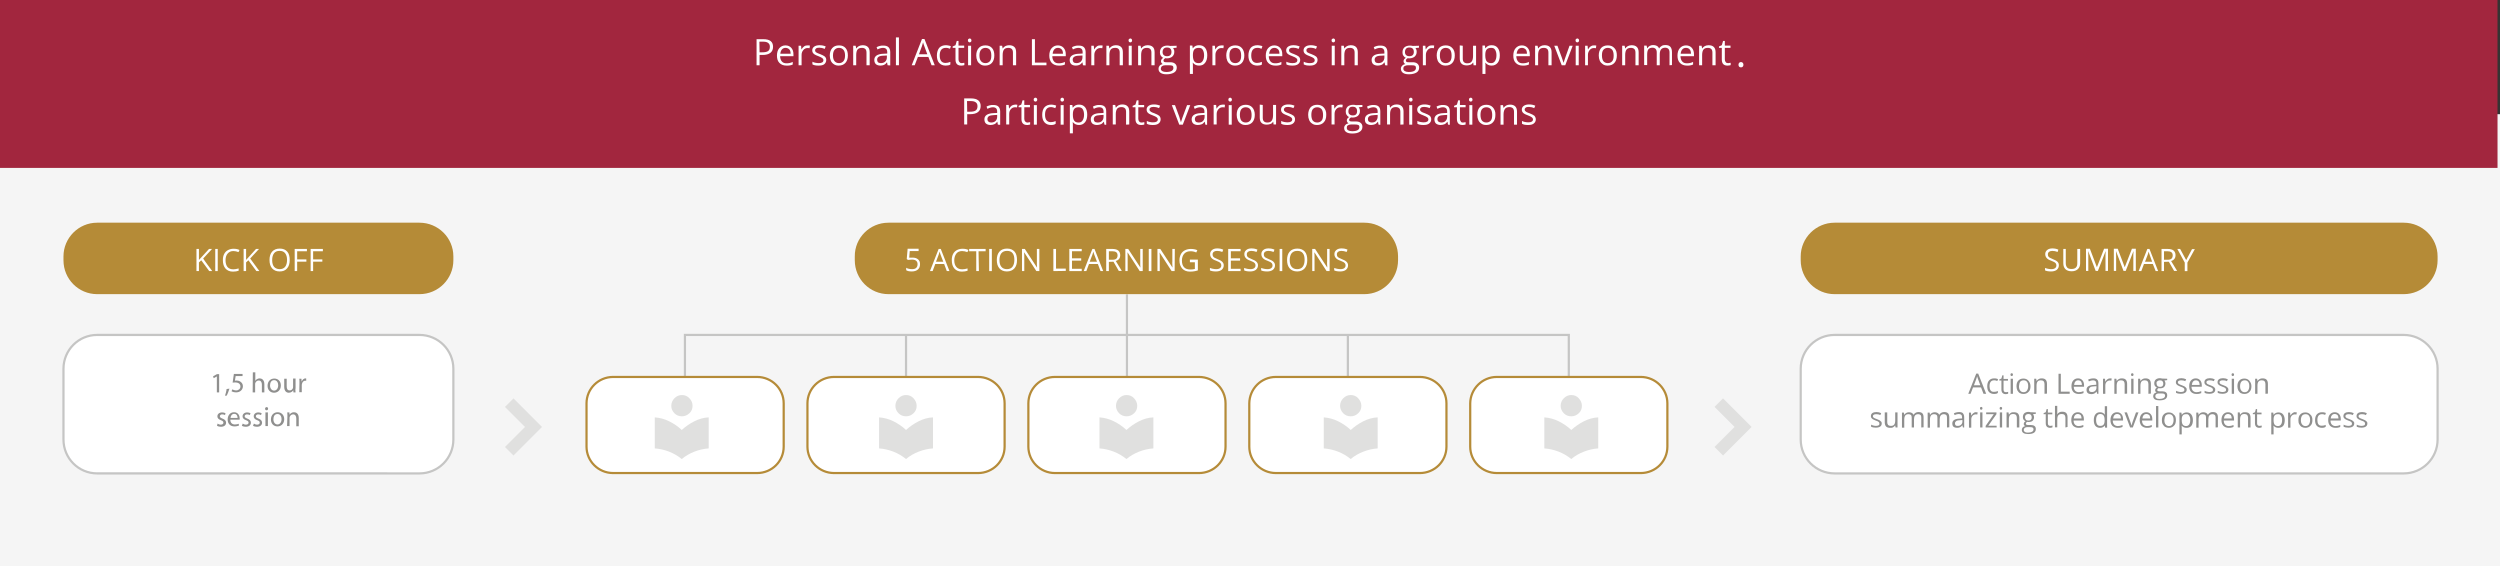 <?xml version="1.0" encoding="UTF-8"?>
<!-- Generator: Adobe Illustrator 26.5.3, SVG Export Plug-In . SVG Version: 6.00 Build 0)  -->
<svg xmlns="http://www.w3.org/2000/svg" xmlns:xlink="http://www.w3.org/1999/xlink" version="1.1" id="Layer_1" x="0px" y="0px" viewBox="0 0 1410 319.3" style="enable-background:new 0 0 1410 319.3;" xml:space="preserve">
<rect x="0" y="0" width="1410" height="319.3" fill="#333333" stroke="none"/>
<style type="text/css">
	.st0{fill:#F5F5F5;}
	.st1{fill:#FFFFFF;stroke:#C5C5C4;stroke-width:1.25;stroke-miterlimit:10;}
	.st2{fill:#B58B37;}
	.st3{fill:#FFFFFF;}
	.st4{fill:none;stroke:#C5C5C4;stroke-width:1.25;stroke-miterlimit:10;}
	.st5{fill:#E0E0DF;}
	.st6{fill:#FFFFFF;stroke:#B58B38;stroke-width:1.25;stroke-miterlimit:10;}
	.st7{fill:#8F8F8E;}
	.st8{fill:#A2263E;}
</style>
<rect y="64.4" class="st0" width="1410" height="255"></rect>
<path class="st1" d="M54.8,188.9h181.8c10.5,0,19.1,8.5,19.1,19.1v39.9c0,10.5-8.5,19.1-19.1,19.1H54.8c-10.5,0-19-8.5-19-19.1  v-39.9C35.8,197.4,44.3,188.9,54.8,188.9z"></path>
<path class="st2" d="M54.8,125.6h181.8c10.5,0,19.1,8.5,19.1,19v2.2c0,10.5-8.5,19.1-19.1,19.1H54.8c-10.5,0-19-8.5-19-19.1v-2.2  C35.8,134.2,44.3,125.6,54.8,125.6z"></path>
<path class="st2" d="M1034.7,125.6h321c10.5,0,19.1,8.5,19.1,19v2.2c0,10.5-8.5,19.1-19.1,19.1h-321c-10.5,0-19.1-8.5-19.1-19.1  v-2.2C1015.6,134.2,1024.2,125.6,1034.7,125.6z"></path>
<path class="st1" d="M1034.7,188.9h321c10.5,0,19.1,8.5,19.1,19.1v39.9c0,10.5-8.5,19.1-19.1,19.1h-321c-10.5,0-19.1-8.5-19.1-19.1  v-39.9C1015.6,197.4,1024.2,188.9,1034.7,188.9z"></path>
<path class="st3" d="M119.7,152.9H118l-4.5-6.1l-1.3,1.2v4.9h-1.4v-12.5h1.4v6.2l5.7-6.2h1.7l-5,5.4  C114.5,145.9,119.7,152.9,119.7,152.9z"></path>
<path class="st3" d="M121.4,152.9v-12.5h1.4v12.5H121.4z"></path>
<path class="st3" d="M131.6,141.6c-1.4,0-2.4,0.5-3.2,1.4c-0.8,0.9-1.2,2.2-1.2,3.8s0.4,2.9,1.1,3.8c0.8,0.9,1.9,1.3,3.3,1.3  c0.9,0,1.9-0.2,3-0.5v1.3c-0.9,0.3-1.9,0.5-3.2,0.5c-1.8,0-3.2-0.6-4.2-1.7s-1.5-2.7-1.5-4.8c0-1.3,0.2-2.4,0.7-3.4s1.2-1.7,2.1-2.2  s2-0.8,3.2-0.8c1.3,0,2.4,0.2,3.4,0.7l-0.6,1.2C133.5,141.8,132.6,141.6,131.6,141.6L131.6,141.6z"></path>
<path class="st3" d="M146.3,152.9h-1.7l-4.5-6.1l-1.3,1.2v4.9h-1.4v-12.5h1.4v6.2l5.6-6.2h1.7l-5,5.4L146.3,152.9z"></path>
<path class="st3" d="M163.4,146.7c0,2-0.5,3.6-1.5,4.7c-1,1.2-2.4,1.7-4.2,1.7s-3.2-0.6-4.2-1.7c-1-1.1-1.5-2.7-1.5-4.8  c0-2,0.5-3.6,1.5-4.7c1-1.1,2.4-1.7,4.3-1.7s3.2,0.6,4.2,1.7S163.4,144.7,163.4,146.7L163.4,146.7z M153.5,146.7  c0,1.7,0.4,3,1.1,3.8s1.8,1.3,3.1,1.3s2.4-0.4,3.1-1.3c0.7-0.9,1.1-2.2,1.1-3.9s-0.4-2.9-1.1-3.8c-0.7-0.9-1.7-1.3-3.1-1.3  s-2.4,0.4-3.1,1.3S153.5,145,153.5,146.7L153.5,146.7z"></path>
<path class="st3" d="M167.6,152.9h-1.4v-12.5h6.9v1.3h-5.5v4.6h5.2v1.3h-5.2V152.9z"></path>
<path class="st3" d="M176.6,152.9h-1.4v-12.5h6.9v1.3h-5.5v4.6h5.2v1.3h-5.2V152.9z"></path>
<path class="st3" d="M1161.2,149.6c0,1.1-0.4,1.9-1.2,2.6c-0.8,0.6-1.9,0.9-3.2,0.9c-1.5,0-2.6-0.2-3.4-0.6v-1.4  c0.5,0.2,1.1,0.4,1.7,0.5c0.6,0.1,1.2,0.2,1.8,0.2c1,0,1.7-0.2,2.2-0.6c0.5-0.4,0.7-0.9,0.7-1.5c0-0.4-0.1-0.8-0.3-1.1  c-0.2-0.3-0.5-0.5-0.9-0.8c-0.4-0.2-1-0.5-1.8-0.8c-1.2-0.4-2-0.9-2.5-1.5c-0.5-0.6-0.8-1.3-0.8-2.2c0-1,0.4-1.7,1.1-2.3  c0.7-0.6,1.7-0.9,2.9-0.9s2.4,0.2,3.4,0.7l-0.4,1.3c-1-0.4-2-0.6-3-0.6c-0.8,0-1.4,0.2-1.8,0.5s-0.7,0.8-0.7,1.4  c0,0.4,0.1,0.8,0.2,1.1c0.2,0.3,0.4,0.5,0.8,0.8c0.4,0.2,1,0.5,1.7,0.8c1.3,0.5,2.2,1,2.7,1.5S1161.2,148.7,1161.2,149.6  L1161.2,149.6z"></path>
<path class="st3" d="M1173.2,140.4v8.1c0,1.4-0.4,2.5-1.3,3.3s-2,1.2-3.5,1.2s-2.7-0.4-3.5-1.2c-0.8-0.8-1.2-1.9-1.2-3.4v-8h1.4v8.1  c0,1,0.3,1.8,0.8,2.4s1.4,0.8,2.5,0.8s1.9-0.3,2.4-0.8c0.6-0.6,0.8-1.4,0.8-2.4v-8.1H1173.2L1173.2,140.4z"></path>
<path class="st3" d="M1182,152.9l-4.2-11.1h-0.1c0.1,0.9,0.1,1.9,0.1,3.1v7.9h-1.3v-12.5h2.2l3.9,10.3h0.1l4-10.3h2.2v12.5h-1.4v-8  c0-0.9,0-1.9,0.1-3h-0.1l-4.3,11H1182L1182,152.9z"></path>
<path class="st3" d="M1197.7,152.9l-4.2-11.1h-0.1c0.1,0.9,0.1,1.9,0.1,3.1v7.9h-1.3v-12.5h2.2l3.9,10.3h0.1l4-10.3h2.2v12.5h-1.4  v-8c0-0.9,0-1.9,0.1-3h-0.1l-4.3,11H1197.7L1197.7,152.9z"></path>
<path class="st3" d="M1215.8,152.9l-1.6-4h-5l-1.5,4h-1.5l4.9-12.5h1.2l4.9,12.5H1215.8L1215.8,152.9z M1213.8,147.6l-1.4-3.9  c-0.2-0.5-0.4-1.1-0.6-1.8c-0.1,0.6-0.3,1.2-0.5,1.8l-1.5,3.9H1213.8L1213.8,147.6z"></path>
<path class="st3" d="M1220.5,147.7v5.2h-1.4v-12.5h3.4c1.5,0,2.7,0.3,3.4,0.9c0.7,0.6,1.1,1.5,1.1,2.6c0,1.7-0.8,2.8-2.5,3.3  l3.4,5.6h-1.7l-3-5.2L1220.5,147.7L1220.5,147.7z M1220.5,146.5h2c1,0,1.8-0.2,2.2-0.6s0.7-1,0.7-1.8c0-0.8-0.2-1.4-0.7-1.8  s-1.3-0.6-2.3-0.6h-1.9L1220.5,146.5L1220.5,146.5z"></path>
<path class="st3" d="M1233,146.7l3.3-6.2h1.6l-4.2,7.6v4.8h-1.5v-4.8l-4.2-7.7h1.6L1233,146.7L1233,146.7z"></path>
<polyline class="st4" points="386.3,212.6 386.3,188.9 884.8,188.9 884.8,212.6 "></polyline>
<line class="st4" x1="635.6" y1="212.6" x2="635.6" y2="166"></line>
<line class="st4" x1="760.2" y1="212.6" x2="760.2" y2="188.9"></line>
<line class="st4" x1="511" y1="212.6" x2="511" y2="188.9"></line>
<polygon class="st5" points="289.6,224.7 284.8,229.5 296.1,240.8 284.8,252.1 289.6,256.9 305.7,240.8 "></polygon>
<polygon class="st5" points="971.8,224.7 967,229.5 978.3,240.8 967,252.1 971.8,256.9 987.9,240.8 "></polygon>
<path class="st6" d="M345.8,212.6h81.2c8.3,0,15,6.7,15,14.9v24.4c0,8.3-6.7,14.9-15,14.9h-81.2c-8.3,0-15-6.7-15-14.9v-24.4  C330.8,219.3,337.5,212.6,345.8,212.6z"></path>
<path class="st6" d="M470.4,212.6h81.2c8.3,0,15,6.7,15,14.9v24.4c0,8.3-6.7,14.9-15,14.9h-81.2c-8.3,0-15-6.7-15-14.9v-24.4  C455.4,219.3,462.1,212.6,470.4,212.6z"></path>
<path class="st6" d="M595,212.6h81.2c8.3,0,15,6.7,15,14.9v24.4c0,8.3-6.7,14.9-15,14.9H595c-8.3,0-15-6.7-15-14.9v-24.4  C580,219.3,586.7,212.6,595,212.6z"></path>
<path class="st6" d="M719.6,212.6h81.2c8.3,0,15,6.7,15,14.9v24.4c0,8.3-6.7,14.9-15,14.9h-81.2c-8.3,0-15-6.7-15-14.9v-24.4  C704.7,219.3,711.3,212.6,719.6,212.6z"></path>
<path class="st6" d="M844.2,212.6h81.2c8.3,0,15,6.7,15,14.9v24.4c0,8.3-6.7,14.9-15,14.9h-81.2c-8.3,0-15-6.7-15-14.9v-24.4  C829.3,219.3,836,212.6,844.2,212.6z"></path>
<path class="st2" d="M501.1,125.6h268.4c10.5,0,19,8.5,19,19v2.2c0,10.5-8.5,19.1-19,19.1H501.1c-10.5,0-19-8.5-19-19.1v-2.2  C482,134.2,490.5,125.6,501.1,125.6z"></path>
<path class="st3" d="M514.7,145.3c1.3,0,2.3,0.3,3.1,1c0.8,0.7,1.1,1.5,1.1,2.7c0,1.3-0.4,2.3-1.2,3c-0.8,0.7-2,1.1-3.4,1.1  s-2.5-0.2-3.2-0.7v-1.4c0.4,0.3,0.9,0.5,1.5,0.6c0.6,0.1,1.2,0.2,1.8,0.2c1,0,1.8-0.2,2.3-0.7s0.8-1.1,0.8-2.1  c0-1.7-1.1-2.6-3.2-2.6c-0.5,0-1.3,0.1-2.2,0.2l-0.7-0.5l0.5-5.8h6.2v1.3h-5l-0.3,3.7C513.4,145.4,514.1,145.3,514.7,145.3  L514.7,145.3z"></path>
<path class="st3" d="M534,152.9l-1.5-4h-5l-1.5,4h-1.5l4.9-12.5h1.2l4.9,12.5H534L534,152.9z M532,147.6l-1.5-3.9  c-0.2-0.5-0.4-1.1-0.6-1.8c-0.1,0.6-0.3,1.2-0.5,1.8l-1.5,3.9H532L532,147.6z"></path>
<path class="st3" d="M542.6,141.6c-1.4,0-2.5,0.5-3.2,1.4s-1.2,2.2-1.2,3.8s0.4,2.9,1.2,3.8s1.9,1.3,3.3,1.3c0.9,0,1.9-0.2,3-0.5  v1.3c-0.9,0.3-1.9,0.5-3.2,0.5c-1.8,0-3.2-0.6-4.2-1.7s-1.5-2.7-1.5-4.8c0-1.3,0.2-2.4,0.7-3.4s1.2-1.7,2.1-2.2  c0.9-0.5,2-0.8,3.2-0.8c1.3,0,2.5,0.2,3.4,0.7l-0.6,1.2C544.5,141.8,543.5,141.6,542.6,141.6L542.6,141.6z"></path>
<path class="st3" d="M552.1,152.9h-1.5v-11.2h-4v-1.3h9.3v1.3h-4L552.1,152.9L552.1,152.9z"></path>
<path class="st3" d="M557.9,152.9v-12.5h1.5v12.5H557.9z"></path>
<path class="st3" d="M573.6,146.7c0,2-0.5,3.6-1.5,4.7c-1,1.1-2.4,1.7-4.2,1.7s-3.2-0.6-4.2-1.7c-1-1.1-1.5-2.7-1.5-4.8  c0-2,0.5-3.6,1.5-4.7c1-1.1,2.4-1.7,4.3-1.7s3.2,0.6,4.2,1.7S573.6,144.7,573.6,146.7L573.6,146.7z M563.7,146.7  c0,1.7,0.4,3,1.1,3.8c0.7,0.9,1.8,1.3,3.1,1.3s2.4-0.4,3.1-1.3c0.7-0.9,1.1-2.2,1.1-3.9s-0.3-2.9-1-3.8c-0.7-0.9-1.7-1.3-3.1-1.3  s-2.4,0.4-3.2,1.3C564.1,143.7,563.7,145,563.7,146.7L563.7,146.7z"></path>
<path class="st3" d="M586.2,152.9h-1.7l-6.8-10.5h-0.1c0.1,1.2,0.1,2.4,0.1,3.4v7.1h-1.3v-12.5h1.6l6.8,10.4h0.1  c0-0.1,0-0.6-0.1-1.5c0-0.8,0-1.4,0-1.8v-7.1h1.4L586.2,152.9L586.2,152.9z"></path>
<path class="st3" d="M594.1,152.9v-12.5h1.5v11.1h5.5v1.3L594.1,152.9L594.1,152.9z"></path>
<path class="st3" d="M610.1,152.9h-7v-12.5h7v1.3h-5.5v4h5.2v1.3h-5.2v4.6h5.5V152.9L610.1,152.9z"></path>
<path class="st3" d="M620.7,152.9l-1.5-4h-5l-1.5,4h-1.5l4.9-12.5h1.2l4.9,12.5C622.2,152.9,620.7,152.9,620.7,152.9z M618.7,147.6  l-1.5-3.9c-0.2-0.5-0.4-1.1-0.6-1.8c-0.1,0.6-0.3,1.2-0.5,1.8l-1.5,3.9H618.7L618.7,147.6z"></path>
<path class="st3" d="M625.4,147.7v5.2h-1.5v-12.5h3.4c1.5,0,2.7,0.3,3.4,0.9c0.7,0.6,1.1,1.5,1.1,2.6c0,1.7-0.8,2.8-2.5,3.3l3.4,5.6  H631l-3-5.2L625.4,147.7L625.4,147.7z M625.4,146.5h2c1,0,1.8-0.2,2.2-0.6s0.7-1,0.7-1.8c0-0.8-0.2-1.4-0.7-1.8s-1.3-0.6-2.3-0.6  h-1.9L625.4,146.5L625.4,146.5z"></path>
<path class="st3" d="M644.5,152.9h-1.7l-6.8-10.5h-0.1c0.1,1.2,0.1,2.4,0.1,3.4v7.1h-1.3v-12.5h1.6l6.8,10.4h0.1  c0-0.1,0-0.6-0.1-1.5c0-0.8,0-1.4,0-1.8v-7.1h1.4L644.5,152.9L644.5,152.9z"></path>
<path class="st3" d="M647.9,152.9v-12.5h1.5v12.5H647.9z"></path>
<path class="st3" d="M662.5,152.9h-1.7l-6.8-10.5H654c0.1,1.2,0.1,2.4,0.1,3.4v7.1h-1.3v-12.5h1.6l6.8,10.4h0.1c0-0.1,0-0.6-0.1-1.5  s0-1.4,0-1.8v-7.1h1.4L662.5,152.9L662.5,152.9z"></path>
<path class="st3" d="M671.4,146.4h4.2v6.1c-0.7,0.2-1.3,0.4-2,0.5s-1.5,0.2-2.4,0.2c-1.9,0-3.4-0.6-4.4-1.7c-1-1.1-1.6-2.7-1.6-4.7  c0-1.3,0.3-2.4,0.8-3.4c0.5-1,1.3-1.7,2.2-2.2c1-0.5,2.1-0.8,3.4-0.8s2.6,0.2,3.7,0.7l-0.6,1.3c-1.1-0.5-2.2-0.7-3.2-0.7  c-1.5,0-2.7,0.4-3.6,1.4c-0.8,0.9-1.3,2.2-1.3,3.8c0,1.7,0.4,3,1.2,3.8c0.8,0.9,2,1.3,3.6,1.3c0.9,0,1.7-0.1,2.5-0.3v-3.8h-2.8  V146.4L671.4,146.4z"></path>
<path class="st3" d="M690.2,149.6c0,1.1-0.4,1.9-1.2,2.6c-0.8,0.6-1.9,0.9-3.2,0.9c-1.5,0-2.6-0.2-3.4-0.6v-1.4  c0.5,0.2,1.1,0.4,1.7,0.5c0.6,0.1,1.2,0.2,1.8,0.2c1,0,1.7-0.2,2.2-0.6c0.5-0.4,0.7-0.9,0.7-1.5c0-0.4-0.1-0.8-0.3-1.1  c-0.2-0.3-0.5-0.5-0.9-0.8c-0.4-0.2-1-0.5-1.8-0.8c-1.2-0.4-2-0.9-2.5-1.5c-0.5-0.6-0.8-1.3-0.8-2.2c0-1,0.4-1.7,1.1-2.3  c0.7-0.6,1.7-0.9,2.9-0.9s2.4,0.2,3.4,0.7l-0.5,1.3c-1-0.4-2-0.6-3-0.6c-0.8,0-1.4,0.2-1.8,0.5s-0.7,0.8-0.7,1.4  c0,0.4,0.1,0.8,0.2,1.1c0.2,0.3,0.4,0.5,0.8,0.8c0.4,0.2,1,0.5,1.7,0.8c1.3,0.5,2.2,1,2.7,1.5S690.2,148.7,690.2,149.6L690.2,149.6z  "></path>
<path class="st3" d="M699.7,152.9h-7v-12.5h7v1.3h-5.5v4h5.2v1.3h-5.2v4.6h5.5V152.9L699.7,152.9z"></path>
<path class="st3" d="M709.5,149.6c0,1.1-0.4,1.9-1.2,2.6c-0.8,0.6-1.9,0.9-3.2,0.9c-1.5,0-2.6-0.2-3.4-0.6v-1.4  c0.5,0.2,1.1,0.4,1.7,0.5c0.6,0.1,1.2,0.2,1.8,0.2c1,0,1.7-0.2,2.2-0.6c0.5-0.4,0.7-0.9,0.7-1.5c0-0.4-0.1-0.8-0.3-1.1  c-0.2-0.3-0.5-0.5-0.9-0.8c-0.4-0.2-1-0.5-1.8-0.8c-1.2-0.4-2-0.9-2.5-1.5c-0.5-0.6-0.8-1.3-0.8-2.2c0-1,0.4-1.7,1.1-2.3  c0.7-0.6,1.7-0.9,2.9-0.9s2.4,0.2,3.4,0.7l-0.5,1.3c-1-0.4-2-0.6-3-0.6c-0.8,0-1.4,0.2-1.8,0.5s-0.7,0.8-0.7,1.4  c0,0.4,0.1,0.8,0.2,1.1c0.2,0.3,0.4,0.5,0.8,0.8c0.4,0.2,1,0.5,1.7,0.8c1.3,0.5,2.2,1,2.7,1.5S709.5,148.7,709.5,149.6L709.5,149.6z  "></path>
<path class="st3" d="M719.1,149.6c0,1.1-0.4,1.9-1.2,2.6c-0.8,0.6-1.9,0.9-3.2,0.9c-1.5,0-2.6-0.2-3.4-0.6v-1.4  c0.5,0.2,1.1,0.4,1.7,0.5c0.6,0.1,1.2,0.2,1.8,0.2c1,0,1.7-0.2,2.2-0.6c0.5-0.4,0.7-0.9,0.7-1.5c0-0.4-0.1-0.8-0.3-1.1  c-0.2-0.3-0.5-0.5-0.9-0.8c-0.4-0.2-1-0.5-1.8-0.8c-1.2-0.4-2-0.9-2.5-1.5c-0.5-0.6-0.8-1.3-0.8-2.2c0-1,0.4-1.7,1.1-2.3  c0.7-0.6,1.7-0.9,2.9-0.9s2.4,0.2,3.4,0.7l-0.5,1.3c-1-0.4-2-0.6-3-0.6c-0.8,0-1.4,0.2-1.8,0.5s-0.7,0.8-0.7,1.4  c0,0.4,0.1,0.8,0.2,1.1c0.2,0.3,0.4,0.5,0.8,0.8c0.4,0.2,1,0.5,1.7,0.8c1.3,0.5,2.2,1,2.7,1.5S719.1,148.7,719.1,149.6L719.1,149.6z  "></path>
<path class="st3" d="M721.7,152.9v-12.5h1.5v12.5H721.7z"></path>
<path class="st3" d="M737.3,146.7c0,2-0.5,3.6-1.5,4.7c-1,1.1-2.4,1.7-4.2,1.7s-3.2-0.6-4.2-1.7c-1-1.1-1.5-2.7-1.5-4.8  c0-2,0.5-3.6,1.5-4.7c1-1.1,2.4-1.7,4.3-1.7s3.2,0.6,4.2,1.7S737.3,144.7,737.3,146.7L737.3,146.7z M727.4,146.7  c0,1.7,0.4,3,1.1,3.8c0.7,0.9,1.8,1.3,3.1,1.3s2.4-0.4,3.1-1.3c0.7-0.9,1.1-2.2,1.1-3.9s-0.3-2.9-1-3.8c-0.7-0.9-1.7-1.3-3.1-1.3  s-2.4,0.4-3.2,1.3C727.8,143.7,727.4,145,727.4,146.7L727.4,146.7z"></path>
<path class="st3" d="M749.9,152.9h-1.7l-6.8-10.5h-0.1c0.1,1.2,0.1,2.4,0.1,3.4v7.1h-1.3v-12.5h1.6l6.8,10.4h0.1  c0-0.1,0-0.6-0.1-1.5s0-1.4,0-1.8v-7.1h1.4L749.9,152.9L749.9,152.9z"></path>
<path class="st3" d="M760.3,149.6c0,1.1-0.4,1.9-1.2,2.6c-0.8,0.6-1.9,0.9-3.2,0.9c-1.5,0-2.6-0.2-3.4-0.6v-1.4  c0.5,0.2,1.1,0.4,1.7,0.5c0.6,0.1,1.2,0.2,1.8,0.2c1,0,1.7-0.2,2.2-0.6c0.5-0.4,0.7-0.9,0.7-1.5c0-0.4-0.1-0.8-0.3-1.1  c-0.2-0.3-0.5-0.5-0.9-0.8c-0.4-0.2-1-0.5-1.8-0.8c-1.2-0.4-2-0.9-2.5-1.5c-0.5-0.6-0.8-1.3-0.8-2.2c0-1,0.4-1.7,1.1-2.3  c0.7-0.6,1.7-0.9,2.9-0.9s2.4,0.2,3.4,0.7l-0.5,1.3c-1-0.4-2-0.6-3-0.6c-0.8,0-1.4,0.2-1.8,0.5s-0.7,0.8-0.7,1.4  c0,0.4,0.1,0.8,0.2,1.1c0.2,0.3,0.4,0.5,0.8,0.8c0.4,0.2,1,0.5,1.7,0.8c1.3,0.5,2.2,1,2.7,1.5S760.3,148.7,760.3,149.6L760.3,149.6z  "></path>
<path class="st7" d="M122.3,212.3L122.3,212.3l-1.8,1l-0.3-1.1l2.2-1.2h1.2v10.3h-1.3L122.3,212.3L122.3,212.3z"></path>
<path class="st7" d="M126.9,223.2c0.3-0.9,0.8-2.6,0.9-3.8l1.6-0.2c-0.4,1.4-1.1,3.1-1.5,3.9L126.9,223.2L126.9,223.2z"></path>
<path class="st7" d="M136.8,212.1h-3.9l-0.4,2.6c0.2,0,0.5-0.1,0.8-0.1c0.8,0,1.6,0.2,2.2,0.6c0.8,0.5,1.5,1.4,1.5,2.6  c0,2-1.6,3.5-3.8,3.5c-1.1,0-2.1-0.3-2.6-0.6l0.4-1.1c0.4,0.2,1.3,0.6,2.2,0.6c1.3,0,2.4-0.9,2.4-2.2c0-1.3-0.9-2.3-3-2.3  c-0.6,0-1.1,0.1-1.4,0.1l0.7-4.9h4.9L136.8,212.1L136.8,212.1z"></path>
<path class="st7" d="M142.6,210h1.4v4.8h0c0.2-0.4,0.6-0.8,1-1c0.4-0.2,0.9-0.4,1.4-0.4c1,0,2.7,0.6,2.7,3.3v4.6h-1.4v-4.4  c0-1.2-0.5-2.3-1.8-2.3c-0.9,0-1.6,0.6-1.9,1.4c-0.1,0.2-0.1,0.4-0.1,0.7v4.6h-1.4L142.6,210L142.6,210z"></path>
<path class="st7" d="M158.4,217.4c0,2.8-2,4.1-3.8,4.1c-2.1,0-3.7-1.5-3.7-3.9c0-2.6,1.7-4.1,3.8-4.1S158.4,215,158.4,217.4  L158.4,217.4z M152.3,217.4c0,1.7,1,2.9,2.3,2.9s2.3-1.2,2.3-3c0-1.3-0.6-2.9-2.3-2.9S152.3,216,152.3,217.4L152.3,217.4z"></path>
<path class="st7" d="M166.6,219.2c0,0.8,0,1.5,0.1,2.1h-1.2l-0.1-1.2h0c-0.4,0.6-1.2,1.4-2.5,1.4c-1.2,0-2.6-0.7-2.6-3.4v-4.5h1.4  v4.2c0,1.5,0.4,2.4,1.7,2.4c0.9,0,1.6-0.6,1.8-1.3c0.1-0.2,0.1-0.5,0.1-0.7v-4.7h1.4V219.2L166.6,219.2z"></path>
<path class="st7" d="M168.9,216c0-0.9,0-1.7-0.1-2.4h1.2l0.1,1.5h0.1c0.4-1,1.2-1.7,2.1-1.7c0.2,0,0.3,0,0.4,0.1v1.3  c-0.1,0-0.3-0.1-0.5-0.1c-1,0-1.7,0.8-1.9,1.8c0,0.2-0.1,0.4-0.1,0.6v4.1h-1.4L168.9,216L168.9,216z"></path>
<path class="st7" d="M122.7,238.9c0.4,0.3,1.1,0.6,1.8,0.6c1,0,1.5-0.5,1.5-1.1c0-0.7-0.4-1-1.4-1.4c-1.4-0.5-2-1.2-2-2.2  c0-1.2,1-2.2,2.7-2.2c0.8,0,1.5,0.2,1.9,0.5l-0.3,1c-0.3-0.2-0.9-0.4-1.6-0.4c-0.8,0-1.3,0.5-1.3,1.1c0,0.6,0.5,0.9,1.5,1.3  c1.3,0.5,2,1.2,2,2.3c0,1.4-1.1,2.3-2.9,2.3c-0.8,0-1.6-0.2-2.2-0.5L122.7,238.9L122.7,238.9z"></path>
<path class="st7" d="M129.9,236.7c0,1.9,1.2,2.7,2.6,2.7c1,0,1.6-0.2,2.1-0.4l0.2,1c-0.5,0.2-1.3,0.5-2.6,0.5  c-2.4,0-3.8-1.6-3.8-3.9s1.4-4.1,3.6-4.1c2.5,0,3.2,2.2,3.2,3.6c0,0.3,0,0.5-0.1,0.6L129.9,236.7L129.9,236.7z M134,235.7  c0-0.9-0.4-2.3-1.9-2.3c-1.4,0-2,1.3-2.1,2.3H134z"></path>
<path class="st7" d="M136.9,238.9c0.4,0.3,1.1,0.6,1.8,0.6c1,0,1.5-0.5,1.5-1.1c0-0.7-0.4-1-1.4-1.4c-1.4-0.5-2-1.2-2-2.2  c0-1.2,1-2.2,2.6-2.2c0.8,0,1.5,0.2,1.9,0.5l-0.4,1c-0.3-0.2-0.9-0.4-1.6-0.4c-0.8,0-1.3,0.5-1.3,1.1c0,0.6,0.5,0.9,1.5,1.3  c1.3,0.5,2,1.2,2,2.3c0,1.4-1.1,2.3-2.9,2.3c-0.8,0-1.6-0.2-2.2-0.5L136.9,238.9L136.9,238.9z"></path>
<path class="st7" d="M143.2,238.9c0.4,0.3,1.1,0.6,1.8,0.6c1,0,1.5-0.5,1.5-1.1c0-0.7-0.4-1-1.4-1.4c-1.4-0.5-2-1.2-2-2.2  c0-1.2,1-2.2,2.6-2.2c0.8,0,1.5,0.2,1.9,0.5l-0.4,1c-0.3-0.2-0.9-0.4-1.6-0.4c-0.8,0-1.3,0.5-1.3,1.1c0,0.6,0.5,0.9,1.5,1.3  c1.3,0.5,2,1.2,2,2.3c0,1.4-1.1,2.3-2.9,2.3c-0.8,0-1.6-0.2-2.2-0.5L143.2,238.9L143.2,238.9z"></path>
<path class="st7" d="M151.2,230.5c0,0.5-0.3,0.9-0.9,0.9c-0.5,0-0.8-0.4-0.8-0.9s0.4-0.9,0.9-0.9S151.2,230,151.2,230.5z   M149.7,240.3v-7.7h1.4v7.7H149.7z"></path>
<path class="st7" d="M160.3,236.4c0,2.8-2,4.1-3.8,4.1c-2.1,0-3.7-1.5-3.7-3.9c0-2.6,1.7-4.1,3.8-4.1S160.3,234.1,160.3,236.4  L160.3,236.4z M154.2,236.5c0,1.7,1,2.9,2.3,2.9s2.3-1.2,2.3-3c0-1.3-0.6-2.9-2.3-2.9S154.2,235,154.2,236.5z"></path>
<path class="st7" d="M162.1,234.7c0-0.8,0-1.4-0.1-2.1h1.2l0.1,1.3h0c0.4-0.7,1.3-1.4,2.5-1.4c1.1,0,2.7,0.6,2.7,3.3v4.6h-1.4v-4.4  c0-1.2-0.5-2.3-1.8-2.3c-0.9,0-1.6,0.6-1.9,1.4c-0.1,0.2-0.1,0.4-0.1,0.6v4.6h-1.4L162.1,234.7L162.1,234.7z"></path>
<path class="st7" d="M1118.7,222.1l-1.4-3.6h-4.5l-1.4,3.6h-1.3l4.5-11.4h1.1l4.5,11.4H1118.7L1118.7,222.1z M1116.9,217.3l-1.3-3.5  c-0.2-0.4-0.3-1-0.5-1.6c-0.1,0.5-0.3,1-0.5,1.6l-1.3,3.5H1116.9L1116.9,217.3z"></path>
<path class="st7" d="M1124.7,222.2c-1.2,0-2.2-0.4-2.9-1.1c-0.7-0.8-1-1.8-1-3.2s0.3-2.5,1-3.3c0.7-0.8,1.7-1.2,2.9-1.2  c0.4,0,0.8,0,1.2,0.1s0.7,0.2,1,0.3l-0.4,1.1c-0.3-0.1-0.6-0.2-0.9-0.3c-0.3-0.1-0.6-0.1-0.9-0.1c-1.7,0-2.6,1.1-2.6,3.3  c0,1,0.2,1.8,0.6,2.4s1,0.8,1.9,0.8c0.7,0,1.4-0.1,2.2-0.5v1.1C1126.2,222.1,1125.5,222.2,1124.7,222.2L1124.7,222.2z"></path>
<path class="st7" d="M1131.4,221.2c0.2,0,0.4,0,0.7-0.1s0.4-0.1,0.5-0.1v1c-0.1,0.1-0.3,0.1-0.6,0.2c-0.3,0-0.5,0.1-0.7,0.1  c-1.6,0-2.5-0.9-2.5-2.6v-5.1h-1.2V214l1.2-0.5l0.5-1.8h0.7v2h2.5v1h-2.5v5c0,0.5,0.1,0.9,0.4,1.2  C1130.6,221,1130.9,221.2,1131.4,221.2L1131.4,221.2z"></path>
<path class="st7" d="M1133.9,211.3c0-0.3,0.1-0.5,0.2-0.6s0.3-0.2,0.5-0.2s0.4,0.1,0.5,0.2c0.2,0.1,0.2,0.4,0.2,0.6  s-0.1,0.5-0.2,0.6c-0.2,0.1-0.3,0.2-0.5,0.2c-0.2,0-0.4-0.1-0.5-0.2S1133.9,211.5,1133.9,211.3L1133.9,211.3z M1135.3,222.1h-1.3  v-8.5h1.3V222.1z"></path>
<path class="st7" d="M1145.2,217.8c0,1.4-0.3,2.5-1.1,3.2c-0.7,0.8-1.7,1.2-2.9,1.2c-0.8,0-1.4-0.2-2-0.5s-1-0.9-1.4-1.5  c-0.3-0.7-0.5-1.4-0.5-2.3c0-1.4,0.3-2.5,1-3.2c0.7-0.8,1.7-1.2,2.9-1.2s2.1,0.4,2.8,1.2S1145.2,216.5,1145.2,217.8L1145.2,217.8z   M1138.7,217.8c0,1.1,0.2,1.9,0.7,2.5c0.4,0.6,1.1,0.9,1.9,0.9s1.5-0.3,1.9-0.9c0.4-0.6,0.7-1.4,0.7-2.5s-0.2-1.9-0.7-2.5  s-1.1-0.8-1.9-0.8s-1.5,0.3-1.9,0.8S1138.8,216.7,1138.7,217.8L1138.7,217.8z"></path>
<path class="st7" d="M1153.1,222.1v-5.5c0-0.7-0.2-1.2-0.5-1.6c-0.3-0.3-0.8-0.5-1.5-0.5c-0.9,0-1.5,0.2-1.9,0.7  c-0.4,0.5-0.6,1.3-0.6,2.4v4.5h-1.3v-8.5h1.1l0.2,1.2h0.1c0.3-0.4,0.6-0.7,1.1-1s1-0.4,1.6-0.4c1,0,1.8,0.2,2.3,0.7s0.8,1.3,0.8,2.4  v5.5L1153.1,222.1L1153.1,222.1z"></path>
<path class="st7" d="M1161,222.1v-11.3h1.3v10.1h5v1.2H1161z"></path>
<path class="st7" d="M1172.4,222.2c-1.3,0-2.2-0.4-3-1.1c-0.7-0.8-1.1-1.8-1.1-3.2s0.3-2.5,1-3.3c0.7-0.8,1.6-1.2,2.7-1.2  c1.1,0,1.9,0.4,2.5,1.1s0.9,1.6,0.9,2.8v0.8h-5.8c0,1,0.3,1.8,0.8,2.3s1.2,0.8,2,0.8c0.9,0,1.8-0.2,2.7-0.6v1.1  c-0.4,0.2-0.9,0.3-1.3,0.4S1173,222.2,1172.4,222.2L1172.4,222.2z M1172.1,214.5c-0.7,0-1.2,0.2-1.6,0.7c-0.4,0.4-0.6,1.1-0.7,1.9  h4.4c0-0.8-0.2-1.4-0.5-1.9C1173.2,214.7,1172.7,214.5,1172.1,214.5L1172.1,214.5z"></path>
<path class="st7" d="M1182.8,222.1l-0.3-1.2h-0.1c-0.4,0.5-0.8,0.9-1.3,1.1s-0.9,0.3-1.6,0.3c-0.8,0-1.5-0.2-2-0.6s-0.7-1.1-0.7-1.9  c0-1.7,1.4-2.6,4.1-2.7l1.4-0.1v-0.5c0-0.7-0.1-1.2-0.4-1.5s-0.8-0.5-1.4-0.5c-0.7,0-1.5,0.2-2.4,0.6l-0.4-1  c0.4-0.2,0.9-0.4,1.4-0.5c0.5-0.1,1-0.2,1.5-0.2c1,0,1.8,0.2,2.2,0.7c0.5,0.4,0.7,1.2,0.7,2.2v5.8L1182.8,222.1L1182.8,222.1z   M1179.8,221.1c0.8,0,1.4-0.2,1.9-0.7s0.7-1.1,0.7-1.8v-0.8l-1.3,0.1c-1,0-1.8,0.2-2.2,0.5s-0.7,0.7-0.7,1.3c0,0.5,0.1,0.8,0.4,1.1  C1178.9,221,1179.3,221.1,1179.8,221.1L1179.8,221.1z"></path>
<path class="st7" d="M1190,213.4c0.4,0,0.7,0,1,0.1l-0.2,1.2c-0.3-0.1-0.7-0.1-0.9-0.1c-0.7,0-1.3,0.3-1.8,0.8  c-0.5,0.6-0.7,1.2-0.7,2.1v4.6h-1.3v-8.5h1.1l0.2,1.6h0.1c0.3-0.6,0.7-1,1.1-1.3S1189.5,213.4,1190,213.4L1190,213.4z"></path>
<path class="st7" d="M1198.3,222.1v-5.5c0-0.7-0.2-1.2-0.5-1.6c-0.3-0.3-0.8-0.5-1.5-0.5c-0.9,0-1.5,0.2-1.9,0.7  c-0.4,0.5-0.6,1.3-0.6,2.4v4.5h-1.3v-8.5h1.1l0.2,1.2h0.1c0.3-0.4,0.6-0.7,1.1-1s1-0.4,1.6-0.4c1,0,1.8,0.2,2.3,0.7s0.8,1.3,0.8,2.4  v5.5L1198.3,222.1L1198.3,222.1z"></path>
<path class="st7" d="M1201.9,211.3c0-0.3,0.1-0.5,0.2-0.6s0.3-0.2,0.5-0.2s0.4,0.1,0.5,0.2c0.2,0.1,0.2,0.4,0.2,0.6  s-0.1,0.5-0.2,0.6c-0.2,0.1-0.3,0.2-0.5,0.2c-0.2,0-0.4-0.1-0.5-0.2S1201.9,211.5,1201.9,211.3L1201.9,211.3z M1203.3,222.1h-1.3  v-8.5h1.3V222.1z"></path>
<path class="st7" d="M1211.7,222.1v-5.5c0-0.7-0.2-1.2-0.5-1.6c-0.3-0.3-0.8-0.5-1.5-0.5c-0.9,0-1.5,0.2-1.9,0.7  c-0.4,0.5-0.6,1.3-0.6,2.4v4.5h-1.3v-8.5h1.1l0.2,1.2h0.1c0.3-0.4,0.6-0.7,1.1-1s1-0.4,1.6-0.4c1,0,1.8,0.2,2.3,0.7s0.8,1.3,0.8,2.4  v5.5L1211.7,222.1L1211.7,222.1z"></path>
<path class="st7" d="M1222.3,213.6v0.8l-1.6,0.2c0.1,0.2,0.3,0.4,0.4,0.7c0.1,0.3,0.2,0.6,0.2,1c0,0.8-0.3,1.5-0.8,2  s-1.3,0.7-2.3,0.7c-0.2,0-0.5,0-0.7-0.1c-0.6,0.3-0.8,0.6-0.8,1.1c0,0.2,0.1,0.4,0.3,0.5c0.2,0.1,0.5,0.2,1,0.2h1.5  c0.9,0,1.6,0.2,2.1,0.6s0.7,0.9,0.7,1.7c0,0.9-0.4,1.7-1.1,2.1c-0.8,0.5-1.9,0.7-3.3,0.7c-1.1,0-2-0.2-2.6-0.6  c-0.6-0.4-0.9-1-0.9-1.8c0-0.5,0.2-1,0.5-1.3c0.3-0.4,0.8-0.6,1.4-0.8c-0.2-0.1-0.4-0.2-0.6-0.5s-0.2-0.4-0.2-0.7  c0-0.3,0.1-0.6,0.2-0.8s0.4-0.5,0.8-0.7c-0.4-0.2-0.8-0.5-1.1-0.9c-0.3-0.4-0.4-0.9-0.4-1.5c0-0.9,0.3-1.6,0.8-2.1  c0.6-0.5,1.3-0.8,2.4-0.8c0.4,0,0.8,0.1,1.2,0.2L1222.3,213.6L1222.3,213.6z M1215.6,223.5c0,0.5,0.2,0.8,0.6,1.1s0.9,0.4,1.7,0.4  c1.1,0,1.9-0.2,2.4-0.5c0.5-0.3,0.8-0.8,0.8-1.3c0-0.5-0.1-0.8-0.4-1c-0.3-0.2-0.8-0.3-1.6-0.3h-1.5c-0.6,0-1,0.1-1.4,0.4  C1215.7,222.6,1215.6,223,1215.6,223.5L1215.6,223.5z M1216.3,216.3c0,0.6,0.2,1,0.5,1.4c0.3,0.3,0.8,0.5,1.4,0.5  c1.3,0,1.9-0.6,1.9-1.8s-0.6-1.9-1.9-1.9c-0.6,0-1.1,0.2-1.4,0.5C1216.4,215.2,1216.2,215.6,1216.3,216.3L1216.3,216.3z"></path>
<path class="st7" d="M1233.3,219.7c0,0.8-0.3,1.4-0.9,1.8c-0.6,0.4-1.4,0.6-2.5,0.6c-1.1,0-2-0.2-2.6-0.5v-1.2  c0.4,0.2,0.8,0.4,1.3,0.5s0.9,0.2,1.3,0.2c0.7,0,1.2-0.1,1.6-0.3c0.4-0.2,0.5-0.5,0.5-1c0-0.3-0.1-0.6-0.4-0.9s-0.8-0.5-1.7-0.8  c-0.8-0.3-1.3-0.6-1.7-0.8c-0.3-0.2-0.6-0.5-0.8-0.8c-0.2-0.3-0.2-0.6-0.2-1c0-0.7,0.3-1.2,0.8-1.6c0.6-0.4,1.3-0.6,2.3-0.6  c0.9,0,1.8,0.2,2.7,0.6l-0.5,1.1c-0.8-0.4-1.6-0.5-2.3-0.5c-0.6,0-1.1,0.1-1.4,0.3c-0.3,0.2-0.5,0.4-0.5,0.8c0,0.2,0.1,0.4,0.2,0.6  s0.3,0.3,0.6,0.5c0.3,0.1,0.8,0.4,1.5,0.6c1,0.4,1.7,0.7,2,1.1C1233.1,218.7,1233.3,219.2,1233.3,219.7L1233.3,219.7z"></path>
<path class="st7" d="M1238.8,222.2c-1.3,0-2.2-0.4-3-1.1c-0.7-0.8-1.1-1.8-1.1-3.2s0.3-2.5,1-3.3c0.7-0.8,1.6-1.2,2.7-1.2  c1.1,0,1.9,0.4,2.5,1.1s0.9,1.6,0.9,2.8v0.8h-5.8c0,1,0.3,1.8,0.8,2.3s1.2,0.8,2,0.8c0.9,0,1.8-0.2,2.7-0.6v1.1  c-0.4,0.2-0.9,0.3-1.3,0.4S1239.4,222.2,1238.8,222.2L1238.8,222.2z M1238.5,214.5c-0.7,0-1.2,0.2-1.6,0.7c-0.4,0.4-0.6,1.1-0.7,1.9  h4.4c0-0.8-0.2-1.4-0.5-1.9C1239.6,214.7,1239.1,214.5,1238.5,214.5L1238.5,214.5z"></path>
<path class="st7" d="M1249.4,219.7c0,0.8-0.3,1.4-0.9,1.8c-0.6,0.4-1.4,0.6-2.5,0.6c-1.1,0-2-0.2-2.6-0.5v-1.2  c0.4,0.2,0.8,0.4,1.3,0.5s0.9,0.2,1.3,0.2c0.7,0,1.2-0.1,1.6-0.3c0.4-0.2,0.5-0.5,0.5-1c0-0.3-0.1-0.6-0.4-0.9s-0.8-0.5-1.7-0.8  c-0.8-0.3-1.3-0.6-1.7-0.8c-0.3-0.2-0.6-0.5-0.8-0.8c-0.2-0.3-0.2-0.6-0.2-1c0-0.7,0.3-1.2,0.8-1.6c0.6-0.4,1.3-0.6,2.3-0.6  c0.9,0,1.8,0.2,2.7,0.6l-0.5,1.1c-0.8-0.4-1.6-0.5-2.3-0.5c-0.6,0-1.1,0.1-1.4,0.3c-0.3,0.2-0.5,0.4-0.5,0.8c0,0.2,0.1,0.4,0.2,0.6  s0.3,0.3,0.6,0.5c0.3,0.1,0.8,0.4,1.5,0.6c1,0.4,1.7,0.7,2,1.1C1249.2,218.7,1249.4,219.2,1249.4,219.7L1249.4,219.7z"></path>
<path class="st7" d="M1256.8,219.7c0,0.8-0.3,1.4-0.9,1.8c-0.6,0.4-1.4,0.6-2.5,0.6c-1.1,0-2-0.2-2.6-0.5v-1.2  c0.4,0.2,0.8,0.4,1.3,0.5s0.9,0.2,1.3,0.2c0.7,0,1.2-0.1,1.6-0.3c0.4-0.2,0.5-0.5,0.5-1c0-0.3-0.1-0.6-0.4-0.9s-0.8-0.5-1.7-0.8  c-0.8-0.3-1.3-0.6-1.7-0.8c-0.3-0.2-0.6-0.5-0.8-0.8c-0.2-0.3-0.2-0.6-0.2-1c0-0.7,0.3-1.2,0.8-1.6c0.6-0.4,1.3-0.6,2.3-0.6  c0.9,0,1.8,0.2,2.7,0.6l-0.5,1.1c-0.8-0.4-1.6-0.5-2.3-0.5c-0.6,0-1.1,0.1-1.4,0.3c-0.3,0.2-0.5,0.4-0.5,0.8c0,0.2,0.1,0.4,0.2,0.6  s0.3,0.3,0.6,0.5c0.3,0.1,0.8,0.4,1.5,0.6c1,0.4,1.7,0.7,2,1.1C1256.6,218.7,1256.8,219.2,1256.8,219.7L1256.8,219.7z"></path>
<path class="st7" d="M1258.6,211.3c0-0.3,0.1-0.5,0.2-0.6s0.3-0.2,0.5-0.2s0.4,0.1,0.5,0.2c0.2,0.1,0.2,0.4,0.2,0.6  s-0.1,0.5-0.2,0.6c-0.2,0.1-0.3,0.2-0.5,0.2c-0.2,0-0.4-0.1-0.5-0.2S1258.6,211.5,1258.6,211.3L1258.6,211.3z M1260,222.1h-1.3v-8.5  h1.3V222.1z"></path>
<path class="st7" d="M1269.8,217.8c0,1.4-0.3,2.5-1.1,3.2c-0.7,0.8-1.7,1.2-2.9,1.2c-0.8,0-1.4-0.2-2-0.5s-1-0.9-1.4-1.5  c-0.3-0.7-0.5-1.4-0.5-2.3c0-1.4,0.3-2.5,1-3.2c0.7-0.8,1.7-1.2,2.9-1.2s2.1,0.4,2.8,1.2S1269.8,216.5,1269.8,217.8L1269.8,217.8z   M1263.4,217.8c0,1.1,0.2,1.9,0.7,2.5c0.4,0.6,1.1,0.9,1.9,0.9s1.5-0.3,1.9-0.9c0.4-0.6,0.7-1.4,0.7-2.5s-0.2-1.9-0.7-2.5  s-1.1-0.8-1.9-0.8s-1.5,0.3-1.9,0.8S1263.4,216.7,1263.4,217.8L1263.4,217.8z"></path>
<path class="st7" d="M1277.7,222.1v-5.5c0-0.7-0.2-1.2-0.5-1.6c-0.3-0.3-0.8-0.5-1.5-0.5c-0.9,0-1.5,0.2-1.9,0.7  c-0.4,0.5-0.6,1.3-0.6,2.4v4.5h-1.3v-8.5h1.1l0.2,1.2h0.1c0.3-0.4,0.6-0.7,1.1-1s1-0.4,1.6-0.4c1,0,1.8,0.2,2.3,0.7s0.8,1.3,0.8,2.4  v5.5L1277.7,222.1L1277.7,222.1z"></path>
<path class="st7" d="M1061.3,238.8c0,0.8-0.3,1.4-0.9,1.8c-0.6,0.4-1.4,0.6-2.5,0.6c-1.1,0-2-0.2-2.6-0.5v-1.2  c0.4,0.2,0.8,0.4,1.3,0.5c0.5,0.1,0.9,0.2,1.3,0.2c0.7,0,1.2-0.1,1.6-0.3c0.4-0.2,0.5-0.5,0.5-1c0-0.3-0.1-0.6-0.4-0.9  s-0.8-0.5-1.7-0.8c-0.8-0.3-1.3-0.6-1.7-0.8c-0.3-0.2-0.6-0.5-0.8-0.8c-0.2-0.3-0.2-0.6-0.2-1c0-0.7,0.3-1.2,0.8-1.6  c0.6-0.4,1.3-0.6,2.3-0.6c0.9,0,1.8,0.2,2.7,0.6l-0.5,1.1c-0.8-0.4-1.6-0.5-2.3-0.5c-0.6,0-1.1,0.1-1.4,0.3  c-0.3,0.2-0.5,0.5-0.5,0.8c0,0.2,0.1,0.4,0.2,0.6s0.3,0.3,0.6,0.5c0.3,0.1,0.8,0.4,1.5,0.6c1,0.4,1.7,0.7,2,1.1  C1061.1,237.8,1061.3,238.2,1061.3,238.8L1061.3,238.8z"></path>
<path class="st7" d="M1064.4,232.6v5.5c0,0.7,0.2,1.2,0.5,1.6c0.3,0.3,0.8,0.5,1.5,0.5c0.9,0,1.5-0.2,1.9-0.7s0.6-1.3,0.6-2.4v-4.5  h1.3v8.5h-1.1l-0.2-1.1h-0.1c-0.3,0.4-0.6,0.7-1.1,1s-1,0.3-1.6,0.3c-1,0-1.8-0.2-2.3-0.7c-0.5-0.5-0.8-1.3-0.8-2.4v-5.6  L1064.4,232.6L1064.4,232.6z"></path>
<path class="st7" d="M1083.6,241.1v-5.5c0-0.7-0.1-1.2-0.4-1.5c-0.3-0.3-0.7-0.5-1.3-0.5c-0.8,0-1.4,0.2-1.8,0.7  c-0.4,0.5-0.6,1.2-0.6,2.1v4.7h-1.3v-5.5c0-0.7-0.1-1.2-0.4-1.5c-0.3-0.3-0.7-0.5-1.4-0.5c-0.8,0-1.4,0.2-1.8,0.7s-0.6,1.3-0.6,2.4  v4.5h-1.3v-8.5h1.1l0.2,1.2h0.1c0.2-0.4,0.6-0.7,1-1c0.4-0.2,0.9-0.4,1.5-0.4c1.3,0,2.2,0.5,2.6,1.4h0.1c0.2-0.4,0.6-0.8,1.1-1.1  s1-0.4,1.6-0.4c1,0,1.7,0.2,2.2,0.7s0.7,1.3,0.7,2.4v5.5L1083.6,241.1L1083.6,241.1z"></path>
<path class="st7" d="M1098.1,241.1v-5.5c0-0.7-0.1-1.2-0.4-1.5c-0.3-0.3-0.7-0.5-1.3-0.5c-0.8,0-1.4,0.2-1.8,0.7  c-0.4,0.5-0.6,1.2-0.6,2.1v4.7h-1.3v-5.5c0-0.7-0.1-1.2-0.4-1.5c-0.3-0.3-0.7-0.5-1.4-0.5c-0.8,0-1.4,0.2-1.8,0.7s-0.6,1.3-0.6,2.4  v4.5h-1.3v-8.5h1.1l0.2,1.2h0.1c0.2-0.4,0.6-0.7,1-1c0.4-0.2,0.9-0.4,1.5-0.4c1.3,0,2.2,0.5,2.6,1.4h0.1c0.2-0.4,0.6-0.8,1.1-1.1  s1-0.4,1.6-0.4c1,0,1.7,0.2,2.2,0.7s0.7,1.3,0.7,2.4v5.5L1098.1,241.1L1098.1,241.1z"></path>
<path class="st7" d="M1107.1,241.1l-0.3-1.2h-0.1c-0.4,0.5-0.8,0.9-1.3,1.1s-0.9,0.3-1.6,0.3c-0.8,0-1.5-0.2-2-0.6s-0.7-1.1-0.7-1.9  c0-1.7,1.4-2.6,4.1-2.7l1.4-0.1v-0.5c0-0.7-0.1-1.2-0.4-1.5c-0.3-0.3-0.8-0.5-1.4-0.5c-0.7,0-1.5,0.2-2.4,0.6l-0.4-1  c0.4-0.2,0.9-0.4,1.4-0.5c0.5-0.1,1-0.2,1.5-0.2c1,0,1.8,0.2,2.2,0.7s0.7,1.2,0.7,2.2v5.8L1107.1,241.1L1107.1,241.1z M1104.2,240.2  c0.8,0,1.4-0.2,1.9-0.7s0.7-1.1,0.7-1.8v-0.8l-1.3,0.1c-1,0-1.8,0.2-2.2,0.5s-0.7,0.7-0.7,1.3c0,0.5,0.1,0.8,0.4,1.1  S1103.7,240.2,1104.2,240.2L1104.2,240.2z"></path>
<path class="st7" d="M1114.4,232.5c0.4,0,0.7,0,1,0.1l-0.2,1.2c-0.3-0.1-0.7-0.1-0.9-0.1c-0.7,0-1.3,0.3-1.8,0.8  c-0.5,0.6-0.7,1.2-0.7,2.1v4.6h-1.3v-8.5h1.1l0.2,1.6h0.1c0.3-0.6,0.7-1,1.1-1.3S1113.9,232.4,1114.4,232.5L1114.4,232.5z"></path>
<path class="st7" d="M1116.7,230.3c0-0.3,0.1-0.5,0.2-0.6c0.1-0.1,0.3-0.2,0.5-0.2s0.4,0.1,0.5,0.2c0.2,0.1,0.2,0.4,0.2,0.6  s-0.1,0.5-0.2,0.6c-0.2,0.1-0.3,0.2-0.5,0.2c-0.2,0-0.4-0.1-0.5-0.2S1116.7,230.6,1116.7,230.3L1116.7,230.3z M1118.1,241.1h-1.3  v-8.5h1.3V241.1z"></path>
<path class="st7" d="M1126.1,241.1h-6.2v-0.9l4.6-6.6h-4.3v-1h5.8v1l-4.6,6.5h4.7L1126.1,241.1L1126.1,241.1z"></path>
<path class="st7" d="M1127.8,230.3c0-0.3,0.1-0.5,0.2-0.6c0.1-0.1,0.3-0.2,0.5-0.2s0.4,0.1,0.5,0.2c0.2,0.1,0.2,0.4,0.2,0.6  s-0.1,0.5-0.2,0.6c-0.2,0.1-0.3,0.2-0.5,0.2c-0.2,0-0.4-0.1-0.5-0.2S1127.8,230.6,1127.8,230.3L1127.8,230.3z M1129.2,241.1h-1.3  v-8.5h1.3V241.1z"></path>
<path class="st7" d="M1137.5,241.1v-5.5c0-0.7-0.2-1.2-0.5-1.6c-0.3-0.3-0.8-0.5-1.5-0.5c-0.9,0-1.5,0.2-1.9,0.7  c-0.4,0.5-0.6,1.3-0.6,2.4v4.5h-1.3v-8.5h1.1l0.2,1.2h0.1c0.3-0.4,0.6-0.7,1.1-1s1-0.3,1.6-0.3c1,0,1.8,0.2,2.3,0.7s0.8,1.3,0.8,2.4  v5.5L1137.5,241.1L1137.5,241.1z"></path>
<path class="st7" d="M1148.2,232.6v0.8l-1.6,0.2c0.1,0.2,0.3,0.4,0.4,0.7c0.1,0.3,0.2,0.6,0.2,1c0,0.8-0.3,1.5-0.8,2  s-1.3,0.7-2.3,0.7c-0.2,0-0.5,0-0.7-0.1c-0.6,0.3-0.8,0.6-0.8,1.1c0,0.2,0.1,0.4,0.3,0.5s0.5,0.2,1,0.2h1.5c0.9,0,1.6,0.2,2.1,0.6  s0.7,0.9,0.7,1.7c0,0.9-0.4,1.7-1.1,2.1c-0.8,0.5-1.9,0.7-3.3,0.7c-1.1,0-2-0.2-2.6-0.6c-0.6-0.4-0.9-1-0.9-1.8c0-0.5,0.2-1,0.5-1.3  c0.3-0.4,0.8-0.6,1.4-0.8c-0.2-0.1-0.4-0.2-0.6-0.5s-0.2-0.4-0.2-0.7c0-0.3,0.1-0.6,0.2-0.8s0.4-0.5,0.8-0.7  c-0.4-0.2-0.8-0.5-1.1-0.9c-0.3-0.4-0.4-0.9-0.4-1.5c0-0.9,0.3-1.6,0.8-2.1c0.6-0.5,1.3-0.8,2.4-0.8c0.4,0,0.8,0.1,1.2,0.2  L1148.2,232.6L1148.2,232.6z M1141.4,242.5c0,0.5,0.2,0.8,0.6,1.1s0.9,0.4,1.7,0.4c1.1,0,1.9-0.2,2.4-0.5c0.5-0.3,0.8-0.8,0.8-1.3  c0-0.5-0.1-0.8-0.4-1c-0.3-0.2-0.8-0.3-1.6-0.3h-1.5c-0.6,0-1,0.1-1.4,0.4C1141.6,241.6,1141.4,242,1141.4,242.5L1141.4,242.5z   M1142.1,235.3c0,0.6,0.2,1,0.5,1.4s0.8,0.5,1.4,0.5c1.3,0,1.9-0.6,1.9-1.8s-0.6-1.9-1.9-1.9c-0.6,0-1.1,0.2-1.4,0.5  S1142.1,234.7,1142.1,235.3L1142.1,235.3z"></path>
<path class="st7" d="M1156.4,240.2c0.2,0,0.4,0,0.7-0.1c0.2,0,0.4-0.1,0.5-0.1v1c-0.1,0.1-0.3,0.1-0.6,0.2s-0.5,0.1-0.7,0.1  c-1.6,0-2.5-0.9-2.5-2.6v-5.1h-1.2V233l1.2-0.5l0.5-1.8h0.7v2h2.5v1h-2.5v5c0,0.5,0.1,0.9,0.4,1.2  C1155.7,240.1,1156,240.2,1156.4,240.2L1156.4,240.2z"></path>
<path class="st7" d="M1164.9,241.1v-5.5c0-0.7-0.2-1.2-0.5-1.6c-0.3-0.3-0.8-0.5-1.5-0.5c-0.9,0-1.6,0.2-2,0.7  c-0.4,0.5-0.6,1.3-0.6,2.4v4.4h-1.3v-12.1h1.3v3.6c0,0.4,0,0.8-0.1,1.1h0.1c0.2-0.4,0.6-0.7,1.1-1s1-0.4,1.6-0.4  c1,0,1.8,0.2,2.3,0.7s0.8,1.3,0.8,2.4v5.5L1164.9,241.1L1164.9,241.1z"></path>
<path class="st7" d="M1172.3,241.3c-1.3,0-2.2-0.4-3-1.1c-0.7-0.8-1.1-1.8-1.1-3.2s0.3-2.5,1-3.3c0.7-0.8,1.6-1.2,2.7-1.2  c1.1,0,1.9,0.4,2.5,1.1s0.9,1.6,0.9,2.8v0.8h-5.8c0,1,0.3,1.8,0.8,2.3s1.2,0.8,2,0.8c0.9,0,1.8-0.2,2.7-0.6v1.1  c-0.4,0.2-0.9,0.3-1.3,0.4S1172.8,241.3,1172.3,241.3L1172.3,241.3z M1171.9,233.5c-0.7,0-1.2,0.2-1.6,0.7c-0.4,0.4-0.6,1.1-0.7,1.8  h4.4c0-0.8-0.2-1.4-0.5-1.9C1173.1,233.8,1172.6,233.5,1171.9,233.5L1171.9,233.5z"></path>
<path class="st7" d="M1187.1,240L1187.1,240c-0.7,0.9-1.5,1.3-2.7,1.3c-1.1,0-2-0.4-2.6-1.1c-0.6-0.8-0.9-1.8-0.9-3.2  s0.3-2.5,0.9-3.3c0.6-0.8,1.5-1.2,2.6-1.2s2,0.4,2.7,1.3h0.1l-0.1-0.6l0-0.6v-3.5h1.3v12.1h-1.1L1187.1,240L1187.1,240z   M1184.5,240.2c0.9,0,1.5-0.2,1.9-0.7c0.4-0.5,0.6-1.2,0.6-2.3v-0.3c0-1.2-0.2-2.1-0.6-2.6c-0.4-0.5-1-0.8-1.9-0.8  c-0.8,0-1.3,0.3-1.7,0.9c-0.4,0.6-0.6,1.4-0.6,2.5s0.2,1.9,0.6,2.5S1183.8,240.2,1184.5,240.2z"></path>
<path class="st7" d="M1194.4,241.3c-1.3,0-2.2-0.4-3-1.1c-0.7-0.8-1.1-1.8-1.1-3.2s0.3-2.5,1-3.3c0.7-0.8,1.6-1.2,2.7-1.2  c1.1,0,1.9,0.4,2.5,1.1s0.9,1.6,0.9,2.8v0.8h-5.8c0,1,0.3,1.8,0.8,2.3s1.2,0.8,2,0.8c0.9,0,1.8-0.2,2.7-0.6v1.1  c-0.4,0.2-0.9,0.3-1.3,0.4S1195,241.3,1194.4,241.3L1194.4,241.3z M1194.1,233.5c-0.7,0-1.2,0.2-1.6,0.7c-0.4,0.4-0.6,1.1-0.7,1.8  h4.4c0-0.8-0.2-1.4-0.5-1.9C1195.3,233.8,1194.8,233.5,1194.1,233.5L1194.1,233.5z"></path>
<path class="st7" d="M1201.4,241.1l-3.2-8.5h1.4l1.8,5c0.4,1.2,0.7,1.9,0.7,2.3h0.1c0.1-0.3,0.2-0.8,0.5-1.7s1-2.7,2-5.6h1.4  l-3.2,8.5L1201.4,241.1L1201.4,241.1z"></path>
<path class="st7" d="M1210.9,241.3c-1.3,0-2.2-0.4-3-1.1c-0.7-0.8-1.1-1.8-1.1-3.2s0.3-2.5,1-3.3c0.7-0.8,1.6-1.2,2.7-1.2  c1.1,0,1.9,0.4,2.5,1.1s0.9,1.6,0.9,2.8v0.8h-5.8c0,1,0.3,1.8,0.8,2.3s1.2,0.8,2,0.8c0.9,0,1.8-0.2,2.7-0.6v1.1  c-0.4,0.2-0.9,0.3-1.3,0.4S1211.5,241.3,1210.9,241.3L1210.9,241.3z M1210.6,233.5c-0.7,0-1.2,0.2-1.6,0.7c-0.4,0.4-0.6,1.1-0.7,1.8  h4.4c0-0.8-0.2-1.4-0.5-1.9C1211.8,233.8,1211.2,233.5,1210.6,233.5L1210.6,233.5z"></path>
<path class="st7" d="M1217.3,241.1h-1.3v-12.1h1.3V241.1z"></path>
<path class="st7" d="M1227.2,236.9c0,1.4-0.3,2.5-1.1,3.2c-0.7,0.8-1.7,1.2-2.9,1.2c-0.8,0-1.4-0.2-2-0.5s-1-0.9-1.4-1.5  s-0.5-1.4-0.5-2.3c0-1.4,0.3-2.5,1-3.2c0.7-0.8,1.7-1.2,2.9-1.2s2.1,0.4,2.8,1.2C1226.9,234.4,1227.2,235.5,1227.2,236.9  L1227.2,236.9z M1220.7,236.9c0,1.1,0.2,1.9,0.7,2.5s1.1,0.9,1.9,0.9s1.5-0.3,1.9-0.9c0.4-0.6,0.7-1.4,0.7-2.5s-0.2-1.9-0.7-2.5  c-0.4-0.6-1.1-0.8-1.9-0.8s-1.5,0.3-1.9,0.8S1220.8,235.8,1220.7,236.9L1220.7,236.9z"></path>
<path class="st7" d="M1233.2,241.3c-0.6,0-1.1-0.1-1.5-0.3c-0.5-0.2-0.8-0.5-1.2-0.9h-0.1c0.1,0.5,0.1,1,0.1,1.4v3.5h-1.3v-12.3h1.1  l0.2,1.2h0.1c0.3-0.5,0.7-0.8,1.2-1c0.4-0.2,0.9-0.3,1.5-0.3c1.1,0,2,0.4,2.6,1.2c0.6,0.8,0.9,1.9,0.9,3.2s-0.3,2.5-0.9,3.2  S1234.4,241.3,1233.2,241.3L1233.2,241.3z M1233,233.6c-0.9,0-1.5,0.2-1.9,0.7c-0.4,0.5-0.6,1.2-0.6,2.3v0.3c0,1.2,0.2,2.1,0.6,2.6  s1,0.8,1.9,0.8c0.7,0,1.3-0.3,1.7-0.9c0.4-0.6,0.6-1.4,0.6-2.5s-0.2-1.9-0.6-2.4C1234.4,233.8,1233.8,233.5,1233,233.6L1233,233.6z"></path>
<path class="st7" d="M1249.6,241.1v-5.5c0-0.7-0.1-1.2-0.4-1.5c-0.3-0.3-0.7-0.5-1.3-0.5c-0.8,0-1.4,0.2-1.8,0.7  c-0.4,0.5-0.6,1.2-0.6,2.1v4.7h-1.3v-5.5c0-0.7-0.1-1.2-0.4-1.5c-0.3-0.3-0.7-0.5-1.4-0.5c-0.8,0-1.4,0.2-1.8,0.7s-0.6,1.3-0.6,2.4  v4.5h-1.3v-8.5h1.1l0.2,1.2h0.1c0.2-0.4,0.6-0.7,1-1c0.4-0.2,0.9-0.4,1.5-0.4c1.3,0,2.2,0.5,2.6,1.4h0.1c0.2-0.4,0.6-0.8,1.1-1.1  s1-0.4,1.6-0.4c1,0,1.7,0.2,2.2,0.7s0.7,1.3,0.7,2.4v5.5L1249.6,241.1L1249.6,241.1z"></path>
<path class="st7" d="M1257,241.3c-1.3,0-2.2-0.4-3-1.1c-0.7-0.8-1.1-1.8-1.1-3.2s0.3-2.5,1-3.3c0.7-0.8,1.6-1.2,2.7-1.2  c1.1,0,1.9,0.4,2.5,1.1s0.9,1.6,0.9,2.8v0.8h-5.8c0,1,0.3,1.8,0.8,2.3s1.2,0.8,2,0.8c0.9,0,1.8-0.2,2.7-0.6v1.1  c-0.4,0.2-0.9,0.3-1.3,0.4S1257.6,241.3,1257,241.3L1257,241.3z M1256.6,233.5c-0.7,0-1.2,0.2-1.6,0.7c-0.4,0.4-0.6,1.1-0.7,1.8h4.4  c0-0.8-0.2-1.4-0.5-1.9C1257.8,233.8,1257.3,233.5,1256.6,233.5L1256.6,233.5z"></path>
<path class="st7" d="M1267.9,241.1v-5.5c0-0.7-0.2-1.2-0.5-1.6c-0.3-0.3-0.8-0.5-1.5-0.5c-0.9,0-1.5,0.2-1.9,0.7  c-0.4,0.5-0.6,1.3-0.6,2.4v4.5h-1.3v-8.5h1.1l0.2,1.2h0.1c0.3-0.4,0.6-0.7,1.1-1s1-0.3,1.6-0.3c1,0,1.8,0.2,2.3,0.7s0.8,1.3,0.8,2.4  v5.5L1267.9,241.1L1267.9,241.1z"></path>
<path class="st7" d="M1274.4,240.2c0.2,0,0.4,0,0.7-0.1c0.2,0,0.4-0.1,0.5-0.1v1c-0.1,0.1-0.3,0.1-0.6,0.2s-0.5,0.1-0.7,0.1  c-1.6,0-2.5-0.9-2.5-2.6v-5.1h-1.2V233l1.2-0.5l0.5-1.8h0.7v2h2.5v1h-2.5v5c0,0.5,0.1,0.9,0.4,1.2  C1273.6,240.1,1274,240.2,1274.4,240.2L1274.4,240.2z"></path>
<path class="st7" d="M1285,241.3c-0.6,0-1.1-0.1-1.5-0.3c-0.5-0.2-0.8-0.5-1.2-0.9h-0.1c0.1,0.5,0.1,1,0.1,1.4v3.5h-1.3v-12.3h1.1  l0.2,1.2h0.1c0.3-0.5,0.7-0.8,1.2-1c0.4-0.2,0.9-0.3,1.5-0.3c1.1,0,2,0.4,2.6,1.2c0.6,0.8,0.9,1.9,0.9,3.2s-0.3,2.5-0.9,3.2  S1286.1,241.3,1285,241.3L1285,241.3z M1284.8,233.6c-0.9,0-1.5,0.2-1.9,0.7c-0.4,0.5-0.6,1.2-0.6,2.3v0.3c0,1.2,0.2,2.1,0.6,2.6  s1,0.8,1.9,0.8c0.7,0,1.3-0.3,1.7-0.9c0.4-0.6,0.6-1.4,0.6-2.5s-0.2-1.9-0.6-2.4C1286.1,233.8,1285.5,233.5,1284.8,233.6  L1284.8,233.6z"></path>
<path class="st7" d="M1294.4,232.5c0.4,0,0.7,0,1,0.1l-0.2,1.2c-0.3-0.1-0.7-0.1-0.9-0.1c-0.7,0-1.3,0.3-1.8,0.8  c-0.5,0.6-0.7,1.2-0.7,2.1v4.6h-1.3v-8.5h1.1l0.2,1.6h0.1c0.3-0.6,0.7-1,1.1-1.3S1293.9,232.4,1294.4,232.5L1294.4,232.5z"></path>
<path class="st7" d="M1304.2,236.9c0,1.4-0.3,2.5-1.1,3.2c-0.7,0.8-1.7,1.2-2.9,1.2c-0.8,0-1.4-0.2-2-0.5s-1-0.9-1.4-1.5  s-0.5-1.4-0.5-2.3c0-1.4,0.3-2.5,1-3.2c0.7-0.8,1.7-1.2,2.9-1.2s2.1,0.4,2.8,1.2C1303.8,234.4,1304.2,235.5,1304.2,236.9  L1304.2,236.9z M1297.7,236.9c0,1.1,0.2,1.9,0.7,2.5s1.1,0.9,1.9,0.9s1.5-0.3,1.9-0.9c0.4-0.6,0.7-1.4,0.7-2.5s-0.2-1.9-0.7-2.5  c-0.4-0.6-1.1-0.8-1.9-0.8s-1.5,0.3-1.9,0.8S1297.7,235.8,1297.7,236.9L1297.7,236.9z"></path>
<path class="st7" d="M1309.6,241.3c-1.2,0-2.2-0.4-2.9-1.1c-0.7-0.8-1-1.8-1-3.2s0.3-2.5,1-3.3c0.7-0.8,1.7-1.2,2.9-1.2  c0.4,0,0.8,0,1.2,0.1s0.7,0.2,1,0.3l-0.4,1.1c-0.3-0.1-0.6-0.2-0.9-0.3s-0.6-0.1-0.9-0.1c-1.7,0-2.6,1.1-2.6,3.3  c0,1,0.2,1.9,0.6,2.4c0.4,0.6,1,0.8,1.9,0.8c0.7,0,1.4-0.1,2.2-0.5v1.1C1311.2,241.1,1310.5,241.3,1309.6,241.3L1309.6,241.3z"></path>
<path class="st7" d="M1317.2,241.3c-1.3,0-2.2-0.4-3-1.1c-0.7-0.8-1.1-1.8-1.1-3.2s0.3-2.5,1-3.3c0.7-0.8,1.6-1.2,2.7-1.2  c1.1,0,1.9,0.4,2.5,1.1s0.9,1.6,0.9,2.8v0.8h-5.8c0,1,0.3,1.8,0.8,2.3s1.2,0.8,2,0.8c0.9,0,1.8-0.2,2.7-0.6v1.1  c-0.4,0.2-0.9,0.3-1.3,0.4S1317.8,241.3,1317.2,241.3L1317.2,241.3z M1316.8,233.5c-0.7,0-1.2,0.2-1.6,0.7c-0.4,0.4-0.6,1.1-0.7,1.8  h4.4c0-0.8-0.2-1.4-0.5-1.9C1318,233.8,1317.5,233.5,1316.8,233.5L1316.8,233.5z"></path>
<path class="st7" d="M1327.8,238.8c0,0.8-0.3,1.4-0.9,1.8c-0.6,0.4-1.4,0.6-2.5,0.6c-1.1,0-2-0.2-2.6-0.5v-1.2  c0.4,0.2,0.8,0.4,1.3,0.5c0.5,0.1,0.9,0.2,1.3,0.2c0.7,0,1.2-0.1,1.6-0.3c0.4-0.2,0.5-0.5,0.5-1c0-0.3-0.1-0.6-0.4-0.9  s-0.8-0.5-1.7-0.8c-0.8-0.3-1.3-0.6-1.7-0.8c-0.3-0.2-0.6-0.5-0.8-0.8c-0.2-0.3-0.2-0.6-0.2-1c0-0.7,0.3-1.2,0.8-1.6  c0.6-0.4,1.3-0.6,2.3-0.6c0.9,0,1.8,0.2,2.7,0.6l-0.5,1.1c-0.8-0.4-1.6-0.5-2.3-0.5c-0.6,0-1.1,0.1-1.4,0.3  c-0.3,0.2-0.5,0.5-0.5,0.8c0,0.2,0.1,0.4,0.2,0.6s0.3,0.3,0.6,0.5c0.3,0.1,0.8,0.4,1.5,0.6c1,0.4,1.7,0.7,2,1.1  C1327.6,237.8,1327.8,238.2,1327.8,238.8L1327.8,238.8z"></path>
<path class="st7" d="M1335.2,238.8c0,0.8-0.3,1.4-0.9,1.8c-0.6,0.4-1.4,0.6-2.5,0.6c-1.1,0-2-0.2-2.6-0.5v-1.2  c0.4,0.2,0.8,0.4,1.3,0.5c0.5,0.1,0.9,0.2,1.3,0.2c0.7,0,1.2-0.1,1.6-0.3c0.4-0.2,0.5-0.5,0.5-1c0-0.3-0.1-0.6-0.4-0.9  s-0.8-0.5-1.7-0.8c-0.8-0.3-1.3-0.6-1.7-0.8c-0.3-0.2-0.6-0.5-0.8-0.8c-0.2-0.3-0.2-0.6-0.2-1c0-0.7,0.3-1.2,0.8-1.6  c0.6-0.4,1.3-0.6,2.3-0.6c0.9,0,1.8,0.2,2.7,0.6l-0.5,1.1c-0.8-0.4-1.6-0.5-2.3-0.5c-0.6,0-1.1,0.1-1.4,0.3  c-0.3,0.2-0.5,0.5-0.5,0.8c0,0.2,0.1,0.4,0.2,0.6s0.3,0.3,0.6,0.5c0.3,0.1,0.8,0.4,1.5,0.6c1,0.4,1.7,0.7,2,1.1  C1335,237.8,1335.2,238.2,1335.2,238.8L1335.2,238.8z"></path>
<path class="st5" d="M511,258.9c-2.2-1.8-4.6-3.2-7.2-4.2c-2.6-1-5.3-1.6-8-1.8v-17.5c2.8,0.2,5.5,0.9,8.1,2.2  c2.6,1.3,5,2.9,7.1,4.9c2.1-1.9,4.5-3.6,7.1-4.9c2.6-1.3,5.3-2.1,8.1-2.2v17.5c-2.8,0.2-5.4,0.8-8,1.8S513.1,257.1,511,258.9  L511,258.9z M511,234.8c-1.7,0-3.1-0.6-4.2-1.7c-1.2-1.2-1.8-2.6-1.8-4.2s0.6-3.1,1.8-4.3s2.6-1.8,4.2-1.8c1.7,0,3.1,0.6,4.2,1.8  s1.8,2.6,1.8,4.3s-0.6,3.1-1.8,4.2S512.7,234.8,511,234.8z"></path>
<path class="st5" d="M384.5,258.9c-2.2-1.8-4.6-3.2-7.2-4.2c-2.6-1-5.3-1.6-8-1.8v-17.5c2.8,0.2,5.5,0.9,8.1,2.2  c2.6,1.3,5,2.9,7.1,4.9c2.1-1.9,4.5-3.6,7.1-4.9s5.3-2.1,8.1-2.2v17.5c-2.8,0.2-5.4,0.8-8,1.8S386.7,257.1,384.5,258.9L384.5,258.9z   M384.6,234.8c-1.7,0-3.1-0.6-4.2-1.7c-1.2-1.2-1.8-2.6-1.8-4.2s0.6-3.1,1.8-4.3s2.6-1.8,4.2-1.8c1.7,0,3.1,0.6,4.2,1.8  c1.2,1.2,1.8,2.6,1.8,4.3s-0.6,3.1-1.8,4.2S386.2,234.8,384.6,234.8z"></path>
<path class="st5" d="M761.8,258.9c-2.2-1.8-4.6-3.2-7.2-4.2c-2.6-1-5.3-1.6-8-1.8v-17.5c2.8,0.2,5.5,0.9,8.1,2.2  c2.6,1.3,5,2.9,7.1,4.9c2.1-1.9,4.5-3.6,7.1-4.9c2.6-1.3,5.3-2.1,8.1-2.2v17.5c-2.8,0.2-5.4,0.8-8,1.8S763.9,257.1,761.8,258.9  L761.8,258.9z M761.8,234.8c-1.7,0-3.1-0.6-4.2-1.7s-1.8-2.6-1.8-4.2s0.6-3.1,1.8-4.3s2.6-1.8,4.2-1.8c1.7,0,3.1,0.6,4.2,1.8  s1.8,2.6,1.8,4.3s-0.6,3.1-1.8,4.2S763.5,234.8,761.8,234.8z"></path>
<path class="st5" d="M886.2,258.9c-2.2-1.8-4.6-3.2-7.2-4.2c-2.6-1-5.3-1.6-8-1.8v-17.5c2.8,0.2,5.5,0.9,8.1,2.2  c2.6,1.3,5,2.9,7.1,4.9c2.1-1.9,4.5-3.6,7.1-4.9c2.6-1.3,5.3-2.1,8.1-2.2v17.5c-2.8,0.2-5.4,0.8-8,1.8S888.3,257.1,886.2,258.9  L886.2,258.9z M886.2,234.8c-1.7,0-3.1-0.6-4.2-1.7s-1.8-2.6-1.8-4.2s0.6-3.1,1.8-4.3s2.6-1.8,4.2-1.8c1.7,0,3.1,0.6,4.2,1.8  s1.8,2.6,1.8,4.3s-0.6,3.1-1.8,4.2S887.9,234.8,886.2,234.8z"></path>
<path class="st5" d="M635.3,258.9c-2.2-1.8-4.6-3.2-7.2-4.2c-2.6-1-5.3-1.6-8-1.8v-17.5c2.8,0.2,5.5,0.9,8.1,2.2  c2.6,1.3,5,2.9,7.1,4.9c2.1-1.9,4.5-3.6,7.1-4.9c2.6-1.3,5.3-2.1,8.1-2.2v17.5c-2.8,0.2-5.4,0.8-8,1.8S637.5,257.1,635.3,258.9  L635.3,258.9z M635.4,234.8c-1.7,0-3.1-0.6-4.2-1.7s-1.8-2.6-1.8-4.2s0.6-3.1,1.8-4.3s2.6-1.8,4.2-1.8c1.7,0,3.1,0.6,4.2,1.8  s1.8,2.6,1.8,4.3s-0.6,3.1-1.8,4.2S637,234.8,635.4,234.8z"></path>
<rect x="-1.4" y="-4.6" class="st8" width="1410" height="99.3"></rect>
<g>
	<path class="st3" d="M553.1,59.8c0,1.5-0.5,2.6-1.5,3.4c-1,0.8-2.5,1.2-4.4,1.2h-1.7v5.8h-1.7V55.5h3.8   C551.3,55.5,553.1,57,553.1,59.8L553.1,59.8z M545.5,63h1.5c1.5,0,2.6-0.2,3.3-0.7c0.7-0.5,1-1.3,1-2.4c0-1-0.3-1.7-1-2.2   s-1.6-0.7-3-0.7h-1.9L545.5,63L545.5,63z"></path>
	<path class="st3" d="M562.8,70.3l-0.3-1.6h-0.1c-0.5,0.7-1.1,1.2-1.7,1.4c-0.5,0.2-1.2,0.4-2,0.4c-1.1,0-2-0.3-2.6-0.8   s-0.9-1.4-0.9-2.4c0-2.2,1.8-3.4,5.3-3.5l1.9-0.1V63c0-0.9-0.2-1.5-0.6-1.9s-1-0.6-1.8-0.6c-0.9,0-2,0.3-3.1,0.9l-0.5-1.3   c0.5-0.3,1.1-0.5,1.8-0.7c0.7-0.2,1.3-0.2,2-0.2c1.3,0,2.3,0.3,2.9,0.9c0.6,0.6,1,1.5,1,2.8v7.5L562.8,70.3L562.8,70.3z M559,69.1   c1,0,1.9-0.3,2.5-0.9c0.6-0.6,0.9-1.4,0.9-2.4v-1l-1.7,0.1c-1.3,0.1-2.3,0.2-2.9,0.6c-0.6,0.4-0.9,0.9-0.9,1.7   c0,0.6,0.2,1.1,0.6,1.4S558.3,69.1,559,69.1L559,69.1z"></path>
	<path class="st3" d="M572.5,59c0.5,0,0.9,0,1.3,0.1l-0.2,1.5c-0.5-0.1-0.9-0.1-1.2-0.1c-0.9,0-1.7,0.4-2.3,1.1s-0.9,1.6-0.9,2.7   v5.9h-1.7v-11h1.4l0.2,2h0.1c0.4-0.7,0.9-1.3,1.5-1.7C571.2,59.2,571.8,59.1,572.5,59L572.5,59z"></path>
	<path class="st3" d="M579.4,69.1c0.3,0,0.6,0,0.9-0.1c0.3,0,0.5-0.1,0.7-0.1v1.3c-0.2,0.1-0.5,0.2-0.8,0.2   c-0.3,0.1-0.7,0.1-0.9,0.1c-2.1,0-3.2-1.1-3.2-3.4v-6.6h-1.6v-0.8L576,59l0.7-2.4h1v2.6h3.2v1.3h-3.2V67c0,0.7,0.2,1.2,0.5,1.5   C578.5,68.9,578.9,69.1,579.4,69.1L579.4,69.1z"></path>
	<path class="st3" d="M583,56.2c0-0.4,0.1-0.7,0.3-0.8c0.2-0.2,0.4-0.3,0.7-0.3s0.5,0.1,0.7,0.3c0.2,0.2,0.3,0.5,0.3,0.8   s-0.1,0.7-0.3,0.8c-0.2,0.2-0.4,0.3-0.7,0.3s-0.5-0.1-0.7-0.3C583.1,56.9,583,56.6,583,56.2z M584.8,70.3h-1.7v-11h1.7V70.3z"></path>
	<path class="st3" d="M592.8,70.5c-1.6,0-2.8-0.5-3.7-1.5c-0.9-1-1.3-2.4-1.3-4.2c0-1.8,0.4-3.3,1.3-4.3s2.2-1.5,3.8-1.5   c0.5,0,1.1,0.1,1.6,0.2s0.9,0.2,1.2,0.4l-0.5,1.4c-0.4-0.1-0.8-0.3-1.2-0.4c-0.4-0.1-0.8-0.2-1.2-0.2c-2.2,0-3.4,1.4-3.4,4.3   c0,1.4,0.3,2.4,0.8,3.1c0.6,0.7,1.4,1.1,2.4,1.1c0.9,0,1.9-0.2,2.8-0.6v1.5C594.8,70.3,593.9,70.5,592.8,70.5L592.8,70.5z"></path>
	<path class="st3" d="M598.1,56.2c0-0.4,0.1-0.7,0.3-0.8c0.2-0.2,0.4-0.3,0.7-0.3c0.3,0,0.5,0.1,0.7,0.3c0.2,0.2,0.3,0.5,0.3,0.8   s-0.1,0.7-0.3,0.8c-0.2,0.2-0.4,0.3-0.7,0.3c-0.3,0-0.5-0.1-0.7-0.3C598.2,56.9,598.1,56.6,598.1,56.2z M599.9,70.3h-1.7v-11h1.7   V70.3z"></path>
	<path class="st3" d="M608.6,70.5c-0.7,0-1.4-0.1-2-0.4c-0.6-0.3-1.1-0.7-1.5-1.2H605c0.1,0.6,0.1,1.3,0.1,1.8v4.5h-1.7v-16h1.4   l0.2,1.5h0.1c0.4-0.6,0.9-1,1.5-1.3c0.6-0.3,1.2-0.4,2-0.4c1.5,0,2.6,0.5,3.4,1.5c0.8,1,1.2,2.4,1.2,4.2c0,1.8-0.4,3.2-1.2,4.2   C611.1,70,610,70.5,608.6,70.5L608.6,70.5z M608.3,60.5c-1.1,0-1.9,0.3-2.4,0.9s-0.8,1.6-0.8,3v0.4c0,1.6,0.3,2.7,0.8,3.3   c0.5,0.7,1.3,1,2.5,1c1,0,1.7-0.4,2.2-1.2c0.5-0.8,0.8-1.8,0.8-3.2s-0.3-2.4-0.8-3.2C610.1,60.8,609.3,60.5,608.3,60.5L608.3,60.5z   "></path>
	<path class="st3" d="M622.9,70.3l-0.3-1.6h-0.1c-0.6,0.7-1.1,1.2-1.7,1.4s-1.2,0.4-2.1,0.4c-1.1,0-1.9-0.3-2.6-0.8   c-0.6-0.6-0.9-1.4-0.9-2.4c0-2.2,1.8-3.4,5.3-3.5l1.9-0.1V63c0-0.9-0.2-1.5-0.6-1.9s-1-0.6-1.8-0.6c-0.9,0-2,0.3-3.1,0.9l-0.5-1.3   c0.5-0.3,1.1-0.5,1.8-0.7c0.6-0.2,1.3-0.2,1.9-0.2c1.3,0,2.3,0.3,2.9,0.9c0.6,0.6,0.9,1.5,0.9,2.8v7.5L622.9,70.3L622.9,70.3z    M619.1,69.1c1,0,1.9-0.3,2.4-0.9c0.6-0.6,0.9-1.4,0.9-2.4v-1l-1.7,0.1c-1.3,0.1-2.3,0.2-2.9,0.6c-0.6,0.4-0.9,0.9-0.9,1.7   c0,0.6,0.2,1.1,0.5,1.4S618.4,69.1,619.1,69.1L619.1,69.1z"></path>
	<path class="st3" d="M635.1,70.3v-7.2c0-0.9-0.2-1.6-0.6-2c-0.4-0.4-1.1-0.7-1.9-0.7c-1.2,0-2,0.3-2.5,0.9   c-0.5,0.6-0.8,1.7-0.8,3.1v5.8h-1.7v-11h1.4l0.3,1.5h0.1c0.3-0.5,0.8-1,1.4-1.3c0.6-0.3,1.3-0.5,2.1-0.5c1.3,0,2.3,0.3,3,1   c0.7,0.6,1,1.7,1,3.1v7.2L635.1,70.3L635.1,70.3z"></path>
	<path class="st3" d="M643.8,69.1c0.3,0,0.6,0,0.9-0.1c0.3,0,0.5-0.1,0.7-0.1v1.3c-0.2,0.1-0.4,0.2-0.8,0.2c-0.3,0.1-0.7,0.1-1,0.1   c-2.1,0-3.2-1.1-3.2-3.4v-6.6h-1.6v-0.8l1.6-0.7l0.7-2.4h1v2.6h3.2v1.3H642V67c0,0.7,0.2,1.2,0.5,1.5   C642.8,68.9,643.2,69.1,643.8,69.1L643.8,69.1z"></path>
	<path class="st3" d="M654.6,67.3c0,1-0.4,1.8-1.2,2.4c-0.8,0.6-1.8,0.8-3.2,0.8c-1.5,0-2.6-0.2-3.4-0.7v-1.6   c0.5,0.3,1.1,0.5,1.7,0.6c0.6,0.2,1.2,0.2,1.8,0.2c0.9,0,1.5-0.1,2-0.4c0.5-0.3,0.7-0.7,0.7-1.3c0-0.4-0.2-0.8-0.6-1.1   c-0.4-0.3-1.1-0.7-2.2-1.1c-1-0.4-1.8-0.7-2.2-1c-0.4-0.3-0.8-0.6-1-1c-0.2-0.4-0.3-0.8-0.3-1.3c0-0.9,0.4-1.6,1.1-2.1   c0.7-0.5,1.7-0.8,3-0.8c1.2,0,2.3,0.2,3.5,0.7l-0.6,1.4c-1.1-0.5-2.1-0.7-3-0.7c-0.8,0-1.4,0.1-1.8,0.4c-0.4,0.2-0.6,0.6-0.6,1   c0,0.3,0.1,0.5,0.2,0.8c0.2,0.2,0.4,0.4,0.7,0.6s1,0.5,1.9,0.8c1.3,0.5,2.2,1,2.7,1.4C654.4,65.9,654.6,66.6,654.6,67.3L654.6,67.3   z"></path>
	<path class="st3" d="M665.1,70.3l-4.2-11h1.8l2.4,6.5c0.5,1.5,0.8,2.5,0.9,3h0.1c0.1-0.4,0.3-1.1,0.7-2.2c0.4-1.1,1.3-3.6,2.7-7.3   h1.8l-4.2,11H665.1z"></path>
	<path class="st3" d="M679.8,70.3l-0.3-1.6h-0.1c-0.6,0.7-1.1,1.2-1.7,1.4s-1.2,0.4-2.1,0.4c-1.1,0-1.9-0.3-2.6-0.8   c-0.6-0.6-0.9-1.4-0.9-2.4c0-2.2,1.8-3.4,5.3-3.5l1.9-0.1V63c0-0.9-0.2-1.5-0.6-1.9s-1-0.6-1.8-0.6c-0.9,0-2,0.3-3.1,0.9l-0.5-1.3   c0.5-0.3,1.1-0.5,1.8-0.7c0.6-0.2,1.3-0.2,1.9-0.2c1.3,0,2.3,0.3,2.9,0.9c0.6,0.6,0.9,1.5,0.9,2.8v7.5L679.8,70.3L679.8,70.3z    M676.1,69.1c1,0,1.9-0.3,2.4-0.9c0.6-0.6,0.9-1.4,0.9-2.4v-1l-1.7,0.1c-1.3,0.1-2.3,0.2-2.9,0.6c-0.6,0.4-0.9,0.9-0.9,1.7   c0,0.6,0.2,1.1,0.5,1.4S675.4,69.1,676.1,69.1L676.1,69.1z"></path>
	<path class="st3" d="M689.6,59c0.5,0,0.9,0,1.3,0.1l-0.2,1.5c-0.5-0.1-0.9-0.1-1.2-0.1c-0.9,0-1.7,0.4-2.3,1.1s-1,1.6-1,2.7v5.9   h-1.7v-11h1.4l0.2,2h0.1c0.4-0.7,0.9-1.3,1.5-1.7S688.9,59.1,689.6,59L689.6,59z"></path>
	<path class="st3" d="M692.8,56.2c0-0.4,0.1-0.7,0.3-0.8c0.2-0.2,0.4-0.3,0.7-0.3c0.3,0,0.5,0.1,0.7,0.3c0.2,0.2,0.3,0.5,0.3,0.8   s-0.1,0.7-0.3,0.8c-0.2,0.2-0.4,0.3-0.7,0.3c-0.3,0-0.5-0.1-0.7-0.3C692.9,56.9,692.8,56.6,692.8,56.2z M694.6,70.3H693v-11h1.7   V70.3z"></path>
	<path class="st3" d="M707.7,64.8c0,1.8-0.5,3.2-1.4,4.2c-0.9,1-2.2,1.5-3.8,1.5c-1,0-1.9-0.2-2.6-0.7c-0.8-0.5-1.4-1.1-1.8-2   c-0.4-0.9-0.6-1.9-0.6-3c0-1.8,0.4-3.2,1.3-4.2c0.9-1,2.2-1.5,3.8-1.5s2.8,0.5,3.7,1.5C707.2,61.6,707.7,63,707.7,64.8L707.7,64.8z    M699.3,64.8c0,1.4,0.3,2.5,0.8,3.2c0.6,0.7,1.4,1.1,2.5,1.1s1.9-0.4,2.5-1.1c0.6-0.7,0.8-1.8,0.8-3.2c0-1.4-0.3-2.5-0.8-3.2   c-0.6-0.7-1.4-1.1-2.5-1.1c-1.1,0-1.9,0.4-2.5,1.1C699.6,62.3,699.3,63.3,699.3,64.8L699.3,64.8z"></path>
	<path class="st3" d="M712.2,59.2v7.2c0,0.9,0.2,1.6,0.6,2c0.4,0.4,1,0.7,1.9,0.7c1.2,0,2-0.3,2.5-1c0.5-0.6,0.8-1.7,0.8-3.1v-5.8   h1.7v11h-1.4l-0.2-1.5H718c-0.3,0.5-0.8,1-1.4,1.2s-1.3,0.4-2.1,0.4c-1.3,0-2.3-0.3-3-1c-0.7-0.6-1-1.7-1-3.1v-7.2L712.2,59.2   L712.2,59.2z"></path>
	<path class="st3" d="M730.4,67.3c0,1-0.4,1.8-1.2,2.4c-0.8,0.6-1.8,0.8-3.2,0.8c-1.5,0-2.6-0.2-3.4-0.7v-1.6   c0.5,0.3,1.1,0.5,1.7,0.6s1.2,0.2,1.8,0.2c0.9,0,1.5-0.1,2-0.4c0.5-0.3,0.7-0.7,0.7-1.3c0-0.4-0.2-0.8-0.6-1.1   c-0.4-0.3-1.1-0.7-2.2-1.1c-1-0.4-1.8-0.7-2.2-1c-0.4-0.3-0.8-0.6-1-1s-0.3-0.8-0.3-1.3c0-0.9,0.4-1.6,1.1-2.1   c0.7-0.5,1.7-0.8,3-0.8c1.2,0,2.3,0.2,3.5,0.7l-0.6,1.4c-1.1-0.5-2.1-0.7-3-0.7c-0.8,0-1.4,0.1-1.8,0.4s-0.6,0.6-0.6,1   c0,0.3,0.1,0.5,0.2,0.8c0.2,0.2,0.4,0.4,0.7,0.6s1,0.5,1.9,0.8c1.3,0.5,2.2,1,2.7,1.4C730.2,65.9,730.4,66.6,730.4,67.3L730.4,67.3   z"></path>
	<path class="st3" d="M748,64.8c0,1.8-0.4,3.2-1.4,4.2c-0.9,1-2.2,1.5-3.8,1.5c-1,0-1.9-0.2-2.6-0.7c-0.8-0.5-1.4-1.1-1.8-2   c-0.4-0.9-0.6-1.9-0.6-3c0-1.8,0.5-3.2,1.3-4.2c0.9-1,2.2-1.5,3.8-1.5s2.8,0.5,3.7,1.5S748.1,63,748,64.8L748,64.8z M739.6,64.8   c0,1.4,0.3,2.5,0.8,3.2c0.6,0.7,1.4,1.1,2.5,1.1s1.9-0.4,2.5-1.1c0.6-0.7,0.8-1.8,0.8-3.2c0-1.4-0.3-2.5-0.8-3.2   c-0.6-0.7-1.4-1.1-2.5-1.1c-1.1,0-1.9,0.4-2.5,1.1C739.9,62.3,739.6,63.3,739.6,64.8L739.6,64.8z"></path>
	<path class="st3" d="M756,59c0.5,0,0.9,0,1.3,0.1l-0.2,1.5c-0.5-0.1-0.9-0.1-1.2-0.1c-0.9,0-1.7,0.4-2.3,1.1s-0.9,1.6-0.9,2.7v5.9   H751v-11h1.4l0.2,2h0.1c0.4-0.7,0.9-1.3,1.5-1.7S755.3,59.1,756,59L756,59z"></path>
	<path class="st3" d="M768.4,59.2v1.1l-2.1,0.2c0.2,0.2,0.4,0.5,0.5,0.9c0.2,0.4,0.2,0.8,0.2,1.3c0,1.1-0.4,1.9-1.1,2.6   c-0.7,0.6-1.8,1-3,1c-0.3,0-0.6,0-0.9-0.1c-0.7,0.4-1.1,0.9-1.1,1.4c0,0.3,0.1,0.5,0.4,0.7s0.7,0.2,1.3,0.2h2   c1.2,0,2.1,0.2,2.8,0.8c0.6,0.5,1,1.2,1,2.2c0,1.2-0.5,2.2-1.5,2.8c-1,0.7-2.4,1-4.3,1c-1.4,0-2.6-0.3-3.3-0.8   c-0.8-0.5-1.2-1.3-1.2-2.3c0-0.7,0.2-1.2,0.7-1.7c0.4-0.5,1-0.8,1.8-1c-0.3-0.1-0.5-0.3-0.7-0.6c-0.2-0.3-0.3-0.6-0.3-0.9   c0-0.4,0.1-0.8,0.3-1.1c0.2-0.3,0.6-0.6,1-0.9c-0.6-0.2-1-0.6-1.4-1.2c-0.4-0.6-0.5-1.2-0.5-1.9c0-1.2,0.4-2.1,1.1-2.8   c0.7-0.6,1.8-1,3.1-1c0.6,0,1.1,0.1,1.6,0.2L768.4,59.2L768.4,59.2z M759.6,72.1c0,0.6,0.2,1.1,0.8,1.4c0.5,0.3,1.2,0.5,2.2,0.5   c1.4,0,2.4-0.2,3.1-0.6c0.7-0.4,1-1,1-1.7c0-0.6-0.2-1-0.6-1.2c-0.4-0.2-1.1-0.3-2.1-0.3h-2c-0.8,0-1.3,0.2-1.8,0.5   S759.6,71.4,759.6,72.1L759.6,72.1z M760.5,62.8c0,0.8,0.2,1.4,0.7,1.7c0.4,0.4,1,0.6,1.8,0.6c1.6,0,2.4-0.8,2.4-2.4   s-0.8-2.5-2.5-2.5c-0.8,0-1.4,0.2-1.8,0.6C760.8,61.3,760.5,61.9,760.5,62.8L760.5,62.8z"></path>
	<path class="st3" d="M777.5,70.3l-0.3-1.6h-0.1c-0.6,0.7-1.1,1.2-1.7,1.4s-1.2,0.4-2.1,0.4c-1.1,0-1.9-0.3-2.6-0.8   s-0.9-1.4-0.9-2.4c0-2.2,1.8-3.4,5.3-3.5l1.9-0.1V63c0-0.9-0.2-1.5-0.6-1.9s-1-0.6-1.8-0.6c-0.9,0-2,0.3-3.1,0.9l-0.5-1.3   c0.5-0.3,1.1-0.5,1.8-0.7c0.7-0.2,1.3-0.2,1.9-0.2c1.3,0,2.3,0.3,2.9,0.9c0.6,0.6,0.9,1.5,0.9,2.8v7.5L777.5,70.3L777.5,70.3z    M773.7,69.1c1,0,1.9-0.3,2.4-0.9s0.9-1.4,0.9-2.4v-1l-1.7,0.1c-1.3,0.1-2.3,0.2-2.9,0.6s-0.9,0.9-0.9,1.7c0,0.6,0.2,1.1,0.6,1.4   S773.1,69.1,773.7,69.1L773.7,69.1z"></path>
	<path class="st3" d="M789.8,70.3v-7.2c0-0.9-0.2-1.6-0.6-2s-1.1-0.7-1.9-0.7c-1.2,0-2,0.3-2.5,0.9s-0.8,1.7-0.8,3.1v5.8h-1.7v-11   h1.4l0.3,1.5h0.1c0.3-0.5,0.8-1,1.4-1.3c0.6-0.3,1.3-0.5,2.1-0.5c1.3,0,2.3,0.3,3,1s1,1.7,1,3.1v7.2L789.8,70.3L789.8,70.3z"></path>
	<path class="st3" d="M794.7,56.2c0-0.4,0.1-0.7,0.3-0.8c0.2-0.2,0.4-0.3,0.7-0.3c0.3,0,0.5,0.1,0.7,0.3s0.3,0.5,0.3,0.8   s-0.1,0.7-0.3,0.8c-0.2,0.2-0.4,0.3-0.7,0.3c-0.3,0-0.5-0.1-0.7-0.3C794.8,56.9,794.7,56.6,794.7,56.2z M796.5,70.3h-1.7v-11h1.7   V70.3z"></path>
	<path class="st3" d="M807.2,67.3c0,1-0.4,1.8-1.2,2.4c-0.8,0.6-1.8,0.8-3.2,0.8c-1.5,0-2.6-0.2-3.4-0.7v-1.6   c0.5,0.3,1.1,0.5,1.7,0.6s1.2,0.2,1.8,0.2c0.9,0,1.5-0.1,2-0.4c0.5-0.3,0.7-0.7,0.7-1.3c0-0.4-0.2-0.8-0.6-1.1   c-0.4-0.3-1.1-0.7-2.2-1.1c-1-0.4-1.8-0.7-2.2-1c-0.4-0.3-0.8-0.6-1-1s-0.3-0.8-0.3-1.3c0-0.9,0.4-1.6,1.1-2.1   c0.7-0.5,1.7-0.8,3-0.8c1.2,0,2.3,0.2,3.5,0.7l-0.6,1.4c-1.1-0.5-2.1-0.7-3-0.7c-0.8,0-1.4,0.1-1.8,0.4s-0.6,0.6-0.6,1   c0,0.3,0.1,0.5,0.2,0.8c0.2,0.2,0.4,0.4,0.7,0.6s1,0.5,1.9,0.8c1.3,0.5,2.2,1,2.7,1.4C807,65.9,807.2,66.6,807.2,67.3L807.2,67.3z"></path>
	<path class="st3" d="M816.7,70.3l-0.3-1.6h-0.1c-0.6,0.7-1.1,1.2-1.7,1.4s-1.2,0.4-2.1,0.4c-1.1,0-1.9-0.3-2.6-0.8   c-0.6-0.6-0.9-1.4-0.9-2.4c0-2.2,1.8-3.4,5.3-3.5l1.9-0.1V63c0-0.9-0.2-1.5-0.6-1.9s-1-0.6-1.8-0.6c-0.9,0-2,0.3-3.1,0.9l-0.5-1.3   c0.5-0.3,1.1-0.5,1.8-0.7c0.7-0.2,1.3-0.2,1.9-0.2c1.3,0,2.3,0.3,2.9,0.9c0.6,0.6,0.9,1.5,0.9,2.8v7.5L816.7,70.3L816.7,70.3z    M812.9,69.1c1,0,1.9-0.3,2.4-0.9c0.6-0.6,0.9-1.4,0.9-2.4v-1l-1.7,0.1c-1.3,0.1-2.3,0.2-2.9,0.6s-0.9,0.9-0.9,1.7   c0,0.6,0.2,1.1,0.6,1.4S812.3,69.1,812.9,69.1L812.9,69.1z"></path>
	<path class="st3" d="M825,69.1c0.3,0,0.6,0,0.9-0.1c0.3,0,0.5-0.1,0.7-0.1v1.3c-0.2,0.1-0.4,0.2-0.8,0.2c-0.3,0.1-0.7,0.1-0.9,0.1   c-2.1,0-3.2-1.1-3.2-3.4v-6.6h-1.6v-0.8l1.6-0.7l0.7-2.4h1v2.6h3.2v1.3h-3.2V67c0,0.7,0.2,1.2,0.5,1.5   C824,68.9,824.4,69.1,825,69.1L825,69.1z"></path>
	<path class="st3" d="M828.5,56.2c0-0.4,0.1-0.7,0.3-0.8c0.2-0.2,0.4-0.3,0.7-0.3c0.3,0,0.5,0.1,0.7,0.3s0.3,0.5,0.3,0.8   s-0.1,0.7-0.3,0.8c-0.2,0.2-0.4,0.3-0.7,0.3c-0.3,0-0.5-0.1-0.7-0.3C828.6,56.9,828.5,56.6,828.5,56.2z M830.4,70.3h-1.7v-11h1.7   V70.3z"></path>
	<path class="st3" d="M843.4,64.8c0,1.8-0.4,3.2-1.4,4.2c-0.9,1-2.2,1.5-3.8,1.5c-1,0-1.9-0.2-2.6-0.7c-0.8-0.5-1.4-1.1-1.8-2   c-0.4-0.9-0.6-1.9-0.6-3c0-1.8,0.4-3.2,1.3-4.2c0.9-1,2.2-1.5,3.8-1.5s2.8,0.5,3.7,1.5S843.5,63,843.4,64.8L843.4,64.8z M835,64.8   c0,1.4,0.3,2.5,0.8,3.2c0.6,0.7,1.4,1.1,2.5,1.1s1.9-0.4,2.5-1.1c0.6-0.7,0.8-1.8,0.8-3.2c0-1.4-0.3-2.5-0.8-3.2   c-0.6-0.7-1.4-1.1-2.5-1.1s-1.9,0.4-2.5,1.1C835.3,62.3,835,63.3,835,64.8L835,64.8z"></path>
	<path class="st3" d="M853.9,70.3v-7.2c0-0.9-0.2-1.6-0.6-2s-1.1-0.7-1.9-0.7c-1.2,0-2,0.3-2.5,0.9S848,63,848,64.5v5.8h-1.7v-11   h1.4l0.3,1.5h0.1c0.3-0.5,0.8-1,1.4-1.3c0.6-0.3,1.3-0.5,2.1-0.5c1.3,0,2.3,0.3,3,1s1,1.7,1,3.1v7.2L853.9,70.3L853.9,70.3z"></path>
	<path class="st3" d="M866.2,67.3c0,1-0.4,1.8-1.2,2.4c-0.8,0.6-1.8,0.8-3.2,0.8c-1.5,0-2.6-0.2-3.4-0.7v-1.6   c0.5,0.3,1.1,0.5,1.7,0.6s1.2,0.2,1.8,0.2c0.9,0,1.5-0.1,2-0.4c0.5-0.3,0.7-0.7,0.7-1.3c0-0.4-0.2-0.8-0.6-1.1   c-0.4-0.3-1.1-0.7-2.2-1.1c-1-0.4-1.8-0.7-2.2-1c-0.4-0.3-0.8-0.6-1-1s-0.3-0.8-0.3-1.3c0-0.9,0.4-1.6,1.1-2.1   c0.7-0.5,1.7-0.8,3-0.8c1.2,0,2.3,0.2,3.5,0.7l-0.6,1.4c-1.1-0.5-2.1-0.7-3-0.7c-0.8,0-1.4,0.1-1.8,0.4s-0.6,0.6-0.6,1   c0,0.3,0.1,0.5,0.2,0.8c0.2,0.2,0.4,0.4,0.7,0.6s1,0.5,1.9,0.8c1.3,0.5,2.2,1,2.7,1.4C865.9,65.9,866.2,66.6,866.2,67.3L866.2,67.3   z"></path>
</g>
<g>
	<g>
		<path class="st3" d="M436,26.4c0,1.5-0.5,2.6-1.5,3.4c-1,0.8-2.5,1.2-4.4,1.2h-1.7v5.8h-1.7V22.1h3.8    C434.2,22.1,436,23.5,436,26.4L436,26.4z M428.4,29.5h1.5c1.5,0,2.6-0.2,3.3-0.7c0.7-0.5,1-1.3,1-2.4c0-1-0.3-1.7-1-2.2    c-0.6-0.5-1.6-0.7-3-0.7h-1.9L428.4,29.5L428.4,29.5z"></path>
		<path class="st3" d="M443.5,37c-1.6,0-2.9-0.5-3.9-1.5s-1.4-2.4-1.4-4.1s0.4-3.2,1.3-4.2s2-1.6,3.5-1.6c1.4,0,2.5,0.5,3.3,1.4    c0.8,0.9,1.2,2.1,1.2,3.6v1.1H440c0,1.3,0.4,2.3,1,3c0.6,0.7,1.5,1,2.6,1c1.2,0,2.4-0.2,3.5-0.8v1.5c-0.6,0.3-1.1,0.4-1.7,0.5    S444.3,37,443.5,37L443.5,37z M443.1,27c-0.9,0-1.6,0.3-2.1,0.9s-0.8,1.4-0.9,2.4h5.8c0-1-0.2-1.9-0.7-2.4    C444.6,27.3,443.9,27,443.1,27L443.1,27z"></path>
		<path class="st3" d="M455.5,25.6c0.5,0,0.9,0,1.3,0.1l-0.2,1.5c-0.5-0.1-0.9-0.1-1.2-0.1c-0.9,0-1.7,0.4-2.3,1.1s-1,1.6-1,2.7v5.9    h-1.7v-11h1.4l0.2,2h0.1c0.4-0.7,0.9-1.3,1.5-1.7S454.8,25.6,455.5,25.6L455.5,25.6z"></path>
		<path class="st3" d="M466,33.8c0,1-0.4,1.8-1.1,2.4S463,37,461.6,37c-1.5,0-2.6-0.2-3.4-0.7v-1.5c0.5,0.3,1.1,0.5,1.7,0.6    s1.2,0.2,1.8,0.2c0.9,0,1.5-0.1,2-0.4s0.7-0.7,0.7-1.3c0-0.4-0.2-0.8-0.6-1.1c-0.4-0.3-1.1-0.7-2.2-1.1c-1-0.4-1.8-0.7-2.2-1    c-0.4-0.3-0.8-0.6-1-1c-0.2-0.4-0.3-0.8-0.3-1.3c0-0.9,0.4-1.6,1.1-2.1s1.7-0.8,3-0.8c1.2,0,2.4,0.2,3.5,0.7l-0.6,1.4    c-1.1-0.5-2.1-0.7-3-0.7c-0.8,0-1.4,0.1-1.8,0.4s-0.6,0.6-0.6,1c0,0.3,0.1,0.5,0.2,0.8s0.4,0.4,0.7,0.6s1,0.5,1.9,0.8    c1.3,0.5,2.2,1,2.7,1.4C465.8,32.5,466,33.1,466,33.8L466,33.8z"></path>
		<path class="st3" d="M478.2,31.3c0,1.8-0.5,3.2-1.4,4.2c-0.9,1-2.2,1.5-3.8,1.5c-1,0-1.9-0.2-2.6-0.7c-0.8-0.5-1.4-1.1-1.8-2    c-0.4-0.9-0.6-1.9-0.6-3c0-1.8,0.5-3.2,1.4-4.2c0.9-1,2.1-1.5,3.8-1.5s2.8,0.5,3.7,1.5C477.8,28.1,478.2,29.5,478.2,31.3    L478.2,31.3z M469.8,31.3c0,1.4,0.3,2.5,0.9,3.2c0.6,0.7,1.4,1.1,2.5,1.1s1.9-0.4,2.5-1.1c0.6-0.7,0.9-1.8,0.9-3.2    s-0.3-2.5-0.9-3.2c-0.6-0.7-1.4-1.1-2.5-1.1s-1.9,0.4-2.5,1.1S469.8,29.9,469.8,31.3L469.8,31.3z"></path>
		<path class="st3" d="M488.7,36.8v-7.1c0-0.9-0.2-1.6-0.6-2s-1-0.7-1.9-0.7c-1.2,0-2,0.3-2.5,0.9s-0.8,1.7-0.8,3.1v5.8h-1.7v-11    h1.4l0.3,1.5h0.1c0.3-0.5,0.8-1,1.4-1.3c0.6-0.3,1.3-0.5,2.1-0.5c1.3,0,2.3,0.3,3,1s1,1.7,1,3.1v7.2L488.7,36.8L488.7,36.8z"></path>
		<path class="st3" d="M500.6,36.8l-0.3-1.6h-0.1c-0.5,0.7-1.1,1.2-1.6,1.4s-1.2,0.4-2,0.4c-1.1,0-2-0.3-2.6-0.8    c-0.6-0.6-0.9-1.4-0.9-2.4c0-2.2,1.8-3.4,5.4-3.5l1.9-0.1v-0.7c0-0.9-0.2-1.5-0.6-1.9s-1-0.6-1.8-0.6c-0.9,0-2,0.3-3.1,0.9    l-0.5-1.3c0.5-0.3,1.1-0.5,1.8-0.7s1.3-0.2,2-0.2c1.3,0,2.3,0.3,2.9,0.9c0.6,0.6,1,1.5,1,2.8v7.5L500.6,36.8L500.6,36.8z     M496.8,35.6c1,0,1.9-0.3,2.5-0.9c0.6-0.6,0.9-1.4,0.9-2.4v-1l-1.7,0.1c-1.3,0-2.3,0.2-2.9,0.6c-0.6,0.4-0.9,0.9-0.9,1.7    c0,0.6,0.2,1.1,0.5,1.4S496.2,35.6,496.8,35.6L496.8,35.6z"></path>
		<path class="st3" d="M507,36.8h-1.7V21.1h1.7V36.8z"></path>
		<path class="st3" d="M525.4,36.8l-1.8-4.7h-5.9l-1.8,4.7h-1.7l5.8-14.8h1.4l5.8,14.8H525.4L525.4,36.8z M523,30.6l-1.7-4.6    c-0.2-0.6-0.5-1.3-0.7-2.1c-0.2,0.6-0.4,1.4-0.6,2.1l-1.7,4.6L523,30.6L523,30.6z"></path>
		<path class="st3" d="M533.4,37c-1.6,0-2.8-0.5-3.7-1.5c-0.9-1-1.3-2.4-1.3-4.2s0.5-3.3,1.3-4.3c0.9-1,2.2-1.5,3.8-1.5    c0.5,0,1.1,0.1,1.6,0.2c0.5,0.1,1,0.2,1.2,0.4l-0.5,1.4c-0.4-0.1-0.8-0.3-1.2-0.4s-0.8-0.1-1.2-0.1c-2.2,0-3.4,1.4-3.4,4.3    c0,1.4,0.3,2.4,0.8,3.1c0.5,0.7,1.4,1.1,2.4,1.1c0.9,0,1.9-0.2,2.8-0.6v1.5C535.4,36.8,534.5,37,533.4,37L533.4,37z"></path>
		<path class="st3" d="M542.3,35.6c0.3,0,0.6,0,0.9-0.1c0.3,0,0.5-0.1,0.7-0.1v1.3c-0.2,0.1-0.5,0.2-0.8,0.2c-0.4,0.1-0.7,0.1-1,0.1    c-2.1,0-3.2-1.1-3.2-3.4v-6.6h-1.6v-0.8l1.6-0.7l0.7-2.4h1v2.6h3.2v1.3h-3.2v6.5c0,0.7,0.2,1.2,0.5,1.5    C541.4,35.4,541.8,35.6,542.3,35.6L542.3,35.6z"></path>
		<path class="st3" d="M545.9,22.8c0-0.4,0.1-0.7,0.3-0.8s0.4-0.3,0.7-0.3c0.3,0,0.5,0.1,0.7,0.3c0.2,0.2,0.3,0.5,0.3,0.8    s-0.1,0.7-0.3,0.8c-0.2,0.2-0.4,0.3-0.7,0.3c-0.3,0-0.5-0.1-0.7-0.3C546,23.4,545.9,23.2,545.9,22.8z M547.7,36.8H546v-11h1.7    V36.8z"></path>
		<path class="st3" d="M560.8,31.3c0,1.8-0.5,3.2-1.4,4.2c-0.9,1-2.2,1.5-3.8,1.5c-1,0-1.9-0.2-2.6-0.7s-1.4-1.1-1.8-2    c-0.4-0.9-0.6-1.9-0.6-3c0-1.8,0.5-3.2,1.4-4.2c0.9-1,2.1-1.5,3.8-1.5c1.6,0,2.8,0.5,3.7,1.5C560.4,28.1,560.8,29.5,560.8,31.3    L560.8,31.3z M552.4,31.3c0,1.4,0.3,2.5,0.9,3.2c0.6,0.7,1.4,1.1,2.5,1.1s1.9-0.4,2.5-1.1c0.6-0.7,0.8-1.8,0.8-3.2    s-0.3-2.5-0.8-3.2c-0.6-0.7-1.4-1.1-2.5-1.1c-1.1,0-1.9,0.4-2.5,1.1S552.4,29.9,552.4,31.3L552.4,31.3z"></path>
		<path class="st3" d="M571.3,36.8v-7.1c0-0.9-0.2-1.6-0.6-2c-0.4-0.4-1-0.7-1.9-0.7c-1.2,0-2,0.3-2.5,0.9c-0.5,0.6-0.8,1.7-0.8,3.1    v5.8h-1.7v-11h1.4l0.3,1.5h0.1c0.3-0.5,0.8-1,1.4-1.3c0.6-0.3,1.3-0.5,2.1-0.5c1.3,0,2.3,0.3,3,1c0.7,0.6,1,1.7,1,3.1v7.2    L571.3,36.8L571.3,36.8z"></path>
		<path class="st3" d="M582,36.8V22.1h1.7v13.2h6.5v1.5H582z"></path>
		<path class="st3" d="M597.1,37c-1.6,0-2.9-0.5-3.9-1.5c-0.9-1-1.4-2.4-1.4-4.1s0.4-3.2,1.3-4.2c0.9-1,2-1.6,3.5-1.6    c1.4,0,2.5,0.5,3.3,1.4c0.8,0.9,1.2,2.1,1.2,3.6v1.1h-7.6c0,1.3,0.4,2.3,1,3c0.6,0.7,1.5,1,2.6,1c1.2,0,2.4-0.2,3.5-0.8v1.5    c-0.6,0.3-1.1,0.4-1.7,0.5C598.5,37,597.9,37,597.1,37L597.1,37z M596.7,27c-0.9,0-1.6,0.3-2.1,0.9c-0.5,0.6-0.8,1.4-0.9,2.4h5.8    c0-1-0.2-1.9-0.7-2.4C598.2,27.3,597.6,27,596.7,27L596.7,27z"></path>
		<path class="st3" d="M610.8,36.8l-0.3-1.6h-0.1c-0.5,0.7-1.1,1.2-1.6,1.4s-1.2,0.4-2,0.4c-1.1,0-2-0.3-2.6-0.8    c-0.6-0.6-0.9-1.4-0.9-2.4c0-2.2,1.8-3.4,5.4-3.5l1.9-0.1v-0.7c0-0.9-0.2-1.5-0.6-1.9s-1-0.6-1.8-0.6c-0.9,0-2,0.3-3.1,0.9    l-0.5-1.3c0.5-0.3,1.1-0.5,1.8-0.7c0.6-0.2,1.3-0.2,2-0.2c1.3,0,2.3,0.3,2.9,0.9c0.6,0.6,1,1.5,1,2.8v7.5L610.8,36.8L610.8,36.8z     M607.1,35.6c1,0,1.9-0.3,2.5-0.9c0.6-0.6,0.9-1.4,0.9-2.4v-1l-1.7,0.1c-1.3,0-2.3,0.2-2.9,0.6c-0.6,0.4-0.9,0.9-0.9,1.7    c0,0.6,0.2,1.1,0.5,1.4S606.4,35.6,607.1,35.6L607.1,35.6z"></path>
		<path class="st3" d="M620.6,25.6c0.5,0,0.9,0,1.3,0.1l-0.2,1.5c-0.5-0.1-0.9-0.1-1.2-0.1c-0.9,0-1.7,0.4-2.3,1.1s-1,1.6-1,2.7v5.9    h-1.7v-11h1.4l0.2,2h0.1c0.4-0.7,0.9-1.3,1.5-1.7S619.9,25.6,620.6,25.6L620.6,25.6z"></path>
		<path class="st3" d="M631.5,36.8v-7.1c0-0.9-0.2-1.6-0.6-2c-0.4-0.5-1-0.7-1.9-0.7c-1.2,0-2,0.3-2.5,0.9c-0.5,0.6-0.8,1.7-0.8,3.1    v5.8H624v-11h1.4l0.3,1.5h0.1c0.3-0.5,0.8-1,1.4-1.3c0.6-0.3,1.3-0.5,2.1-0.5c1.3,0,2.3,0.3,3,1c0.7,0.6,1,1.7,1,3.1v7.2    L631.5,36.8L631.5,36.8z"></path>
		<path class="st3" d="M636.5,22.8c0-0.4,0.1-0.7,0.3-0.8s0.4-0.3,0.7-0.3s0.5,0.1,0.7,0.3s0.3,0.5,0.3,0.8s-0.1,0.7-0.3,0.8    c-0.2,0.2-0.4,0.3-0.7,0.3c-0.3,0-0.5-0.1-0.7-0.3C636.6,23.4,636.5,23.2,636.5,22.8z M638.3,36.8h-1.7v-11h1.7V36.8z"></path>
		<path class="st3" d="M649.4,36.8v-7.1c0-0.9-0.2-1.6-0.6-2c-0.4-0.4-1-0.7-1.9-0.7c-1.2,0-2,0.3-2.5,0.9c-0.5,0.6-0.8,1.7-0.8,3.1    v5.8h-1.7v-11h1.4l0.3,1.5h0.1c0.3-0.5,0.8-1,1.4-1.3c0.6-0.3,1.3-0.5,2.1-0.5c1.3,0,2.3,0.3,3,1c0.7,0.6,1,1.7,1,3.1v7.2    L649.4,36.8L649.4,36.8z"></path>
		<path class="st3" d="M663.6,25.8v1.1l-2,0.2c0.2,0.2,0.4,0.5,0.5,0.9c0.2,0.4,0.2,0.8,0.2,1.3c0,1.1-0.4,1.9-1.1,2.6    c-0.7,0.6-1.8,1-3,1c-0.3,0-0.6,0-0.9-0.1c-0.7,0.4-1.1,0.8-1.1,1.4c0,0.3,0.1,0.5,0.4,0.7s0.7,0.2,1.3,0.2h2    c1.2,0,2.1,0.2,2.8,0.8c0.6,0.5,1,1.2,1,2.2c0,1.2-0.5,2.2-1.5,2.8c-1,0.6-2.4,1-4.3,1c-1.5,0-2.6-0.3-3.3-0.8    c-0.8-0.5-1.2-1.3-1.2-2.3c0-0.7,0.2-1.2,0.6-1.7c0.4-0.5,1-0.8,1.8-1c-0.3-0.1-0.5-0.3-0.7-0.6c-0.2-0.3-0.3-0.6-0.3-0.9    c0-0.4,0.1-0.8,0.3-1.1s0.5-0.6,1-0.9c-0.6-0.2-1-0.6-1.4-1.2c-0.4-0.6-0.5-1.2-0.5-1.9c0-1.2,0.4-2.1,1.1-2.8    c0.7-0.6,1.8-1,3.1-1c0.6,0,1.1,0.1,1.6,0.2L663.6,25.8L663.6,25.8z M654.7,38.7c0,0.6,0.2,1,0.8,1.4c0.5,0.3,1.2,0.5,2.2,0.5    c1.4,0,2.4-0.2,3.1-0.6s1-1,1-1.7c0-0.6-0.2-1-0.5-1.2c-0.4-0.2-1.1-0.3-2.1-0.3h-2c-0.8,0-1.4,0.2-1.8,0.5S654.8,38,654.7,38.7    L654.7,38.7z M655.7,29.3c0,0.8,0.2,1.4,0.7,1.8c0.4,0.4,1,0.6,1.8,0.6c1.6,0,2.5-0.8,2.5-2.4s-0.8-2.5-2.5-2.5    c-0.8,0-1.4,0.2-1.8,0.6S655.7,28.5,655.7,29.3L655.7,29.3z"></path>
		<path class="st3" d="M676.3,37c-0.7,0-1.4-0.1-2-0.4s-1.1-0.7-1.5-1.2h-0.1c0.1,0.6,0.1,1.3,0.1,1.8v4.5h-1.7v-16h1.4l0.2,1.5h0.1    c0.4-0.6,0.9-1,1.5-1.3c0.6-0.3,1.2-0.4,2-0.4c1.5,0,2.6,0.5,3.4,1.5s1.2,2.4,1.2,4.2c0,1.8-0.4,3.2-1.2,4.2    C678.9,36.5,677.8,37,676.3,37L676.3,37z M676.1,27c-1.1,0-2,0.3-2.5,0.9s-0.8,1.6-0.8,3v0.4c0,1.5,0.3,2.7,0.8,3.3    c0.5,0.7,1.3,1,2.5,1c1,0,1.7-0.4,2.2-1.2s0.8-1.8,0.8-3.2s-0.3-2.4-0.8-3.2S677.1,27,676.1,27L676.1,27z"></path>
		<path class="st3" d="M688.9,25.6c0.5,0,0.9,0,1.3,0.1l-0.2,1.5c-0.5-0.1-0.9-0.1-1.2-0.1c-0.9,0-1.7,0.4-2.3,1.1s-1,1.6-1,2.7v5.9    h-1.7v-11h1.4l0.2,2h0.1c0.4-0.7,0.9-1.3,1.5-1.7C687.5,25.8,688.2,25.6,688.9,25.6L688.9,25.6z"></path>
		<path class="st3" d="M701.8,31.3c0,1.8-0.5,3.2-1.4,4.2c-0.9,1-2.2,1.5-3.8,1.5c-1,0-1.9-0.2-2.6-0.7c-0.8-0.5-1.4-1.1-1.8-2    c-0.4-0.9-0.6-1.9-0.6-3c0-1.8,0.5-3.2,1.3-4.2c0.9-1,2.2-1.5,3.8-1.5s2.8,0.5,3.7,1.5C701.3,28.1,701.8,29.5,701.8,31.3    L701.8,31.3z M693.4,31.3c0,1.4,0.3,2.5,0.8,3.2c0.6,0.7,1.4,1.1,2.5,1.1s1.9-0.4,2.5-1.1c0.6-0.7,0.8-1.8,0.8-3.2    s-0.3-2.5-0.8-3.2c-0.6-0.7-1.4-1.1-2.5-1.1s-1.9,0.4-2.5,1.1S693.4,29.9,693.4,31.3L693.4,31.3z"></path>
		<path class="st3" d="M709.1,37c-1.6,0-2.8-0.5-3.7-1.5c-0.9-1-1.3-2.4-1.3-4.2s0.5-3.3,1.3-4.3s2.2-1.5,3.8-1.5    c0.5,0,1.1,0.1,1.6,0.2s1,0.2,1.2,0.4l-0.5,1.4c-0.4-0.1-0.8-0.3-1.2-0.4s-0.8-0.1-1.2-0.1c-2.2,0-3.4,1.4-3.4,4.3    c0,1.4,0.3,2.4,0.8,3.1c0.5,0.7,1.4,1.1,2.4,1.1c0.9,0,1.9-0.2,2.8-0.6v1.5C711.2,36.8,710.2,37,709.1,37L709.1,37z"></path>
		<path class="st3" d="M719.2,37c-1.6,0-2.9-0.5-3.9-1.5s-1.4-2.4-1.4-4.1s0.4-3.2,1.3-4.2s2-1.6,3.5-1.6c1.4,0,2.5,0.5,3.3,1.4    c0.8,0.9,1.2,2.1,1.2,3.6v1.1h-7.6c0,1.3,0.4,2.3,1,3c0.6,0.7,1.5,1,2.6,1c1.2,0,2.4-0.2,3.5-0.8v1.5c-0.6,0.3-1.2,0.4-1.7,0.5    C720.6,37,720,37,719.2,37L719.2,37z M718.8,27c-0.9,0-1.6,0.3-2.1,0.9c-0.5,0.6-0.8,1.4-0.9,2.4h5.8c0-1-0.2-1.9-0.7-2.4    C720.3,27.3,719.6,27,718.8,27L718.8,27z"></path>
		<path class="st3" d="M733.3,33.8c0,1-0.4,1.8-1.2,2.4s-1.8,0.8-3.2,0.8c-1.5,0-2.6-0.2-3.4-0.7v-1.5c0.5,0.3,1.1,0.5,1.7,0.6    c0.6,0.2,1.2,0.2,1.8,0.2c0.9,0,1.5-0.1,2-0.4c0.5-0.3,0.7-0.7,0.7-1.3c0-0.4-0.2-0.8-0.6-1.1c-0.4-0.3-1.1-0.7-2.2-1.1    c-1-0.4-1.8-0.7-2.2-1c-0.4-0.3-0.8-0.6-1-1c-0.2-0.4-0.3-0.8-0.3-1.3c0-0.9,0.4-1.6,1.1-2.1s1.7-0.8,3-0.8c1.2,0,2.3,0.2,3.5,0.7    l-0.6,1.4c-1.1-0.5-2.1-0.7-3-0.7c-0.8,0-1.4,0.1-1.8,0.4c-0.4,0.2-0.6,0.6-0.6,1c0,0.3,0.1,0.5,0.2,0.8s0.4,0.4,0.7,0.6    s1,0.5,1.9,0.8c1.3,0.5,2.2,1,2.7,1.4C733.1,32.5,733.3,33.1,733.3,33.8L733.3,33.8z"></path>
		<path class="st3" d="M743.1,33.8c0,1-0.4,1.8-1.2,2.4s-1.8,0.8-3.2,0.8c-1.5,0-2.6-0.2-3.4-0.7v-1.5c0.5,0.3,1.1,0.5,1.7,0.6    c0.6,0.2,1.2,0.2,1.8,0.2c0.9,0,1.5-0.1,2-0.4c0.5-0.3,0.7-0.7,0.7-1.3c0-0.4-0.2-0.8-0.6-1.1c-0.4-0.3-1.1-0.7-2.2-1.1    c-1-0.4-1.8-0.7-2.2-1c-0.4-0.3-0.8-0.6-1-1c-0.2-0.4-0.3-0.8-0.3-1.3c0-0.9,0.4-1.6,1.1-2.1s1.7-0.8,3-0.8c1.2,0,2.3,0.2,3.5,0.7    l-0.6,1.4c-1.1-0.5-2.1-0.7-3-0.7c-0.8,0-1.4,0.1-1.8,0.4c-0.4,0.2-0.6,0.6-0.6,1c0,0.3,0.1,0.5,0.2,0.8s0.4,0.4,0.7,0.6    s1,0.5,1.9,0.8c1.3,0.5,2.2,1,2.7,1.4C742.9,32.5,743.1,33.1,743.1,33.8L743.1,33.8z"></path>
		<path class="st3" d="M751,22.8c0-0.4,0.1-0.7,0.3-0.8s0.4-0.3,0.7-0.3s0.5,0.1,0.7,0.3s0.3,0.5,0.3,0.8s-0.1,0.7-0.3,0.8    c-0.2,0.2-0.4,0.3-0.7,0.3s-0.5-0.1-0.7-0.3C751.1,23.4,751,23.2,751,22.8z M752.8,36.8h-1.7v-11h1.7V36.8z"></path>
		<path class="st3" d="M764,36.8v-7.1c0-0.9-0.2-1.6-0.6-2c-0.4-0.4-1-0.7-1.9-0.7c-1.2,0-2,0.3-2.5,0.9s-0.8,1.7-0.8,3.1v5.8h-1.7    v-11h1.4l0.3,1.5h0.1c0.3-0.5,0.8-1,1.4-1.3c0.6-0.3,1.3-0.5,2.1-0.5c1.3,0,2.3,0.3,3,1s1,1.7,1,3.1v7.2L764,36.8L764,36.8z"></path>
		<path class="st3" d="M781.2,36.8l-0.3-1.6h-0.1c-0.5,0.7-1.1,1.2-1.7,1.4c-0.5,0.2-1.2,0.4-2,0.4c-1.1,0-2-0.3-2.6-0.8    s-0.9-1.4-0.9-2.4c0-2.2,1.8-3.4,5.3-3.5l1.9-0.1v-0.7c0-0.9-0.2-1.5-0.6-1.9s-1-0.6-1.8-0.6c-0.9,0-2,0.3-3.1,0.9l-0.5-1.3    c0.5-0.3,1.1-0.5,1.8-0.7s1.3-0.2,2-0.2c1.3,0,2.3,0.3,2.9,0.9c0.6,0.6,1,1.5,1,2.8v7.5L781.2,36.8L781.2,36.8z M777.4,35.6    c1,0,1.9-0.3,2.5-0.9s0.9-1.4,0.9-2.4v-1l-1.7,0.1c-1.3,0-2.3,0.2-2.9,0.6c-0.6,0.4-0.9,0.9-0.9,1.7c0,0.6,0.2,1.1,0.5,1.4    S776.8,35.6,777.4,35.6L777.4,35.6z"></path>
		<path class="st3" d="M800.3,25.8v1.1l-2,0.2c0.2,0.2,0.4,0.5,0.5,0.9c0.2,0.4,0.2,0.8,0.2,1.3c0,1.1-0.4,1.9-1.1,2.6    c-0.7,0.6-1.8,1-3,1c-0.3,0-0.6,0-0.9-0.1c-0.7,0.4-1.1,0.8-1.1,1.4c0,0.3,0.1,0.5,0.4,0.7s0.7,0.2,1.3,0.2h2    c1.2,0,2.1,0.2,2.8,0.8c0.6,0.5,1,1.2,1,2.2c0,1.2-0.5,2.2-1.5,2.8c-1,0.6-2.4,1-4.3,1c-1.5,0-2.6-0.3-3.3-0.8s-1.2-1.3-1.2-2.3    c0-0.7,0.2-1.2,0.7-1.7c0.4-0.5,1-0.8,1.8-1c-0.3-0.1-0.5-0.3-0.7-0.6c-0.2-0.3-0.3-0.6-0.3-0.9c0-0.4,0.1-0.8,0.3-1.1    s0.5-0.6,1-0.9c-0.6-0.2-1-0.6-1.4-1.2c-0.4-0.6-0.5-1.2-0.5-1.9c0-1.2,0.4-2.1,1.1-2.8c0.7-0.6,1.8-1,3.1-1    c0.6,0,1.1,0.1,1.6,0.2L800.3,25.8L800.3,25.8z M791.5,38.7c0,0.6,0.2,1,0.8,1.4c0.5,0.3,1.2,0.5,2.2,0.5c1.4,0,2.4-0.2,3.1-0.6    s1-1,1-1.7c0-0.6-0.2-1-0.5-1.2c-0.4-0.2-1.1-0.3-2.1-0.3h-2c-0.8,0-1.3,0.2-1.8,0.5C791.7,37.5,791.5,38,791.5,38.7L791.5,38.7z     M792.4,29.3c0,0.8,0.2,1.4,0.7,1.8c0.4,0.4,1,0.6,1.8,0.6c1.6,0,2.5-0.8,2.5-2.4s-0.8-2.5-2.5-2.5c-0.8,0-1.4,0.2-1.8,0.6    S792.4,28.5,792.4,29.3L792.4,29.3z"></path>
		<path class="st3" d="M807.6,25.6c0.5,0,0.9,0,1.3,0.1l-0.2,1.5c-0.5-0.1-0.9-0.1-1.2-0.1c-0.9,0-1.7,0.4-2.3,1.1s-1,1.6-1,2.7v5.9    h-1.7v-11h1.4l0.2,2h0.1c0.4-0.7,0.9-1.3,1.5-1.7S806.9,25.6,807.6,25.6L807.6,25.6z"></path>
		<path class="st3" d="M820.5,31.3c0,1.8-0.5,3.2-1.4,4.2c-0.9,1-2.2,1.5-3.8,1.5c-1,0-1.9-0.2-2.6-0.7s-1.4-1.1-1.8-2    c-0.4-0.9-0.6-1.9-0.6-3c0-1.8,0.5-3.2,1.3-4.2c0.9-1,2.2-1.5,3.8-1.5s2.8,0.5,3.7,1.5C820.1,28.1,820.5,29.5,820.5,31.3    L820.5,31.3z M812.1,31.3c0,1.4,0.3,2.5,0.8,3.2c0.6,0.7,1.4,1.1,2.5,1.1s1.9-0.4,2.5-1.1c0.6-0.7,0.8-1.8,0.8-3.2    s-0.3-2.5-0.8-3.2c-0.6-0.7-1.4-1.1-2.5-1.1s-1.9,0.4-2.5,1.1S812.1,29.9,812.1,31.3L812.1,31.3z"></path>
		<path class="st3" d="M825,25.8v7.2c0,0.9,0.2,1.6,0.6,2s1,0.7,1.9,0.7c1.2,0,2-0.3,2.5-1c0.5-0.6,0.8-1.7,0.8-3.1v-5.8h1.7v11    h-1.4l-0.2-1.5h-0.1c-0.3,0.5-0.8,1-1.4,1.2s-1.3,0.4-2.1,0.4c-1.3,0-2.3-0.3-3-1c-0.7-0.6-1-1.7-1-3.1v-7.2L825,25.8L825,25.8z"></path>
		<path class="st3" d="M841.3,37c-0.7,0-1.4-0.1-2-0.4c-0.6-0.3-1.1-0.7-1.5-1.2h-0.1c0.1,0.6,0.1,1.3,0.1,1.8v4.5h-1.7v-16h1.4    l0.2,1.5h0.1c0.4-0.6,0.9-1,1.5-1.3s1.2-0.4,2-0.4c1.5,0,2.6,0.5,3.4,1.5c0.8,1,1.2,2.4,1.2,4.2c0,1.8-0.4,3.2-1.2,4.2    C843.8,36.5,842.7,37,841.3,37L841.3,37z M841,27c-1.1,0-2,0.3-2.5,0.9s-0.8,1.6-0.8,3v0.4c0,1.5,0.3,2.7,0.8,3.3s1.3,1,2.5,1    c1,0,1.7-0.4,2.2-1.2s0.8-1.8,0.8-3.2s-0.3-2.4-0.8-3.2S842,27,841,27L841,27z"></path>
		<path class="st3" d="M858.8,37c-1.6,0-2.9-0.5-3.9-1.5c-1-1-1.4-2.4-1.4-4.1s0.4-3.2,1.3-4.2s2-1.6,3.5-1.6c1.4,0,2.5,0.5,3.3,1.4    c0.8,0.9,1.2,2.1,1.2,3.6v1.1h-7.6c0,1.3,0.4,2.3,1,3c0.6,0.7,1.5,1,2.6,1c1.2,0,2.4-0.2,3.5-0.8v1.5c-0.6,0.3-1.2,0.4-1.7,0.5    C860.2,37,859.5,37,858.8,37L858.8,37z M858.4,27c-0.9,0-1.6,0.3-2.1,0.9c-0.5,0.6-0.8,1.4-0.9,2.4h5.8c0-1-0.2-1.9-0.7-2.4    C859.9,27.3,859.2,27,858.4,27L858.4,27z"></path>
		<path class="st3" d="M873.3,36.8v-7.1c0-0.9-0.2-1.6-0.6-2s-1-0.7-1.9-0.7c-1.2,0-2,0.3-2.5,0.9s-0.8,1.7-0.8,3.1v5.8h-1.7v-11    h1.4l0.3,1.5h0.1c0.3-0.5,0.8-1,1.4-1.3c0.6-0.3,1.3-0.5,2.1-0.5c1.3,0,2.3,0.3,3,1s1,1.7,1,3.1v7.2L873.3,36.8L873.3,36.8z"></path>
		<path class="st3" d="M880.8,36.8l-4.2-11h1.8l2.4,6.5c0.5,1.5,0.8,2.5,1,3h0.1c0.1-0.4,0.3-1.1,0.7-2.2c0.4-1.1,1.3-3.6,2.6-7.3    h1.8l-4.2,11H880.8L880.8,36.8z"></path>
		<path class="st3" d="M888.6,22.8c0-0.4,0.1-0.7,0.3-0.8s0.4-0.3,0.7-0.3c0.3,0,0.5,0.1,0.7,0.3s0.3,0.5,0.3,0.8s-0.1,0.7-0.3,0.8    c-0.2,0.2-0.4,0.3-0.7,0.3c-0.3,0-0.5-0.1-0.7-0.3C888.7,23.4,888.6,23.2,888.6,22.8z M890.4,36.8h-1.7v-11h1.7V36.8z"></path>
		<path class="st3" d="M899,25.6c0.5,0,0.9,0,1.3,0.1l-0.2,1.5c-0.5-0.1-0.9-0.1-1.2-0.1c-0.9,0-1.7,0.4-2.3,1.1s-1,1.6-1,2.7v5.9    H894v-11h1.4l0.2,2h0.1c0.4-0.7,0.9-1.3,1.5-1.7S898.3,25.6,899,25.6L899,25.6z"></path>
		<path class="st3" d="M911.9,31.3c0,1.8-0.5,3.2-1.4,4.2c-0.9,1-2.2,1.5-3.8,1.5c-1,0-1.9-0.2-2.6-0.7s-1.4-1.1-1.8-2    c-0.4-0.9-0.6-1.9-0.6-3c0-1.8,0.5-3.2,1.3-4.2c0.9-1,2.2-1.5,3.8-1.5s2.8,0.5,3.7,1.5C911.5,28.1,911.9,29.5,911.9,31.3    L911.9,31.3z M903.5,31.3c0,1.4,0.3,2.5,0.8,3.2c0.6,0.7,1.4,1.1,2.5,1.1s1.9-0.4,2.5-1.1c0.6-0.7,0.8-1.8,0.8-3.2    s-0.3-2.5-0.8-3.2c-0.6-0.7-1.4-1.1-2.5-1.1s-1.9,0.4-2.5,1.1S903.5,29.9,903.5,31.3L903.5,31.3z"></path>
		<path class="st3" d="M922.4,36.8v-7.1c0-0.9-0.2-1.6-0.6-2c-0.4-0.4-1-0.7-1.9-0.7c-1.2,0-2,0.3-2.5,0.9c-0.5,0.6-0.8,1.7-0.8,3.1    v5.8h-1.7v-11h1.4l0.3,1.5h0.1c0.3-0.5,0.8-1,1.4-1.3c0.6-0.3,1.3-0.5,2.1-0.5c1.3,0,2.3,0.3,3,1s1,1.7,1,3.1v7.2L922.4,36.8    L922.4,36.8z"></path>
		<path class="st3" d="M941.6,36.8v-7.2c0-0.9-0.2-1.5-0.6-2c-0.4-0.4-1-0.7-1.8-0.7c-1,0-1.8,0.3-2.3,0.9s-0.8,1.5-0.8,2.8v6.2    h-1.7v-7.2c0-0.9-0.2-1.5-0.6-2c-0.4-0.4-1-0.7-1.8-0.7c-1,0-1.8,0.3-2.3,0.9c-0.5,0.6-0.7,1.7-0.7,3.1v5.8h-1.7v-11h1.4l0.3,1.5    h0.1c0.3-0.5,0.8-1,1.3-1.3c0.6-0.3,1.2-0.5,1.9-0.5c1.7,0,2.9,0.6,3.4,1.9h0.1c0.3-0.6,0.8-1,1.4-1.4s1.3-0.5,2.1-0.5    c1.2,0,2.2,0.3,2.8,1s0.9,1.7,0.9,3.1v7.2L941.6,36.8L941.6,36.8z"></path>
		<path class="st3" d="M951.4,37c-1.6,0-2.9-0.5-3.9-1.5c-1-1-1.4-2.4-1.4-4.1s0.4-3.2,1.3-4.2s2-1.6,3.5-1.6c1.4,0,2.5,0.5,3.3,1.4    c0.8,0.9,1.2,2.1,1.2,3.6v1.1h-7.6c0,1.3,0.4,2.3,1,3c0.6,0.7,1.5,1,2.6,1c1.2,0,2.4-0.2,3.5-0.8v1.5c-0.6,0.3-1.2,0.4-1.7,0.5    C952.7,37,952.1,37,951.4,37L951.4,37z M950.9,27c-0.9,0-1.6,0.3-2.1,0.9c-0.5,0.6-0.8,1.4-0.9,2.4h5.8c0-1-0.2-1.9-0.7-2.4    C952.5,27.3,951.8,27,950.9,27L950.9,27z"></path>
		<path class="st3" d="M965.8,36.8v-7.1c0-0.9-0.2-1.6-0.6-2s-1-0.7-1.9-0.7c-1.2,0-2,0.3-2.5,0.9s-0.8,1.7-0.8,3.1v5.8h-1.7v-11    h1.4l0.3,1.5h0.1c0.3-0.5,0.8-1,1.4-1.3c0.6-0.3,1.3-0.5,2.1-0.5c1.3,0,2.3,0.3,3,1s1,1.7,1,3.1v7.2L965.8,36.8L965.8,36.8z"></path>
		<path class="st3" d="M974.5,35.6c0.3,0,0.6,0,0.9-0.1c0.3,0,0.5-0.1,0.7-0.1v1.3c-0.2,0.1-0.5,0.2-0.8,0.2s-0.7,0.1-1,0.1    c-2.1,0-3.2-1.1-3.2-3.4v-6.6h-1.6v-0.8l1.6-0.7l0.7-2.4h1v2.6h3.2v1.3h-3.2v6.5c0,0.7,0.2,1.2,0.5,1.5    C973.5,35.4,974,35.6,974.5,35.6L974.5,35.6z"></path>
	</g>
	<g>
		<path class="st3" d="M980.5,36.5c0-0.9,0.6-1.5,1.4-1.5s1.4,0.6,1.4,1.5c0,0.9-0.5,1.5-1.4,1.5C981,38,980.5,37.4,980.5,36.5z"></path>
	</g>
</g>
</svg>
